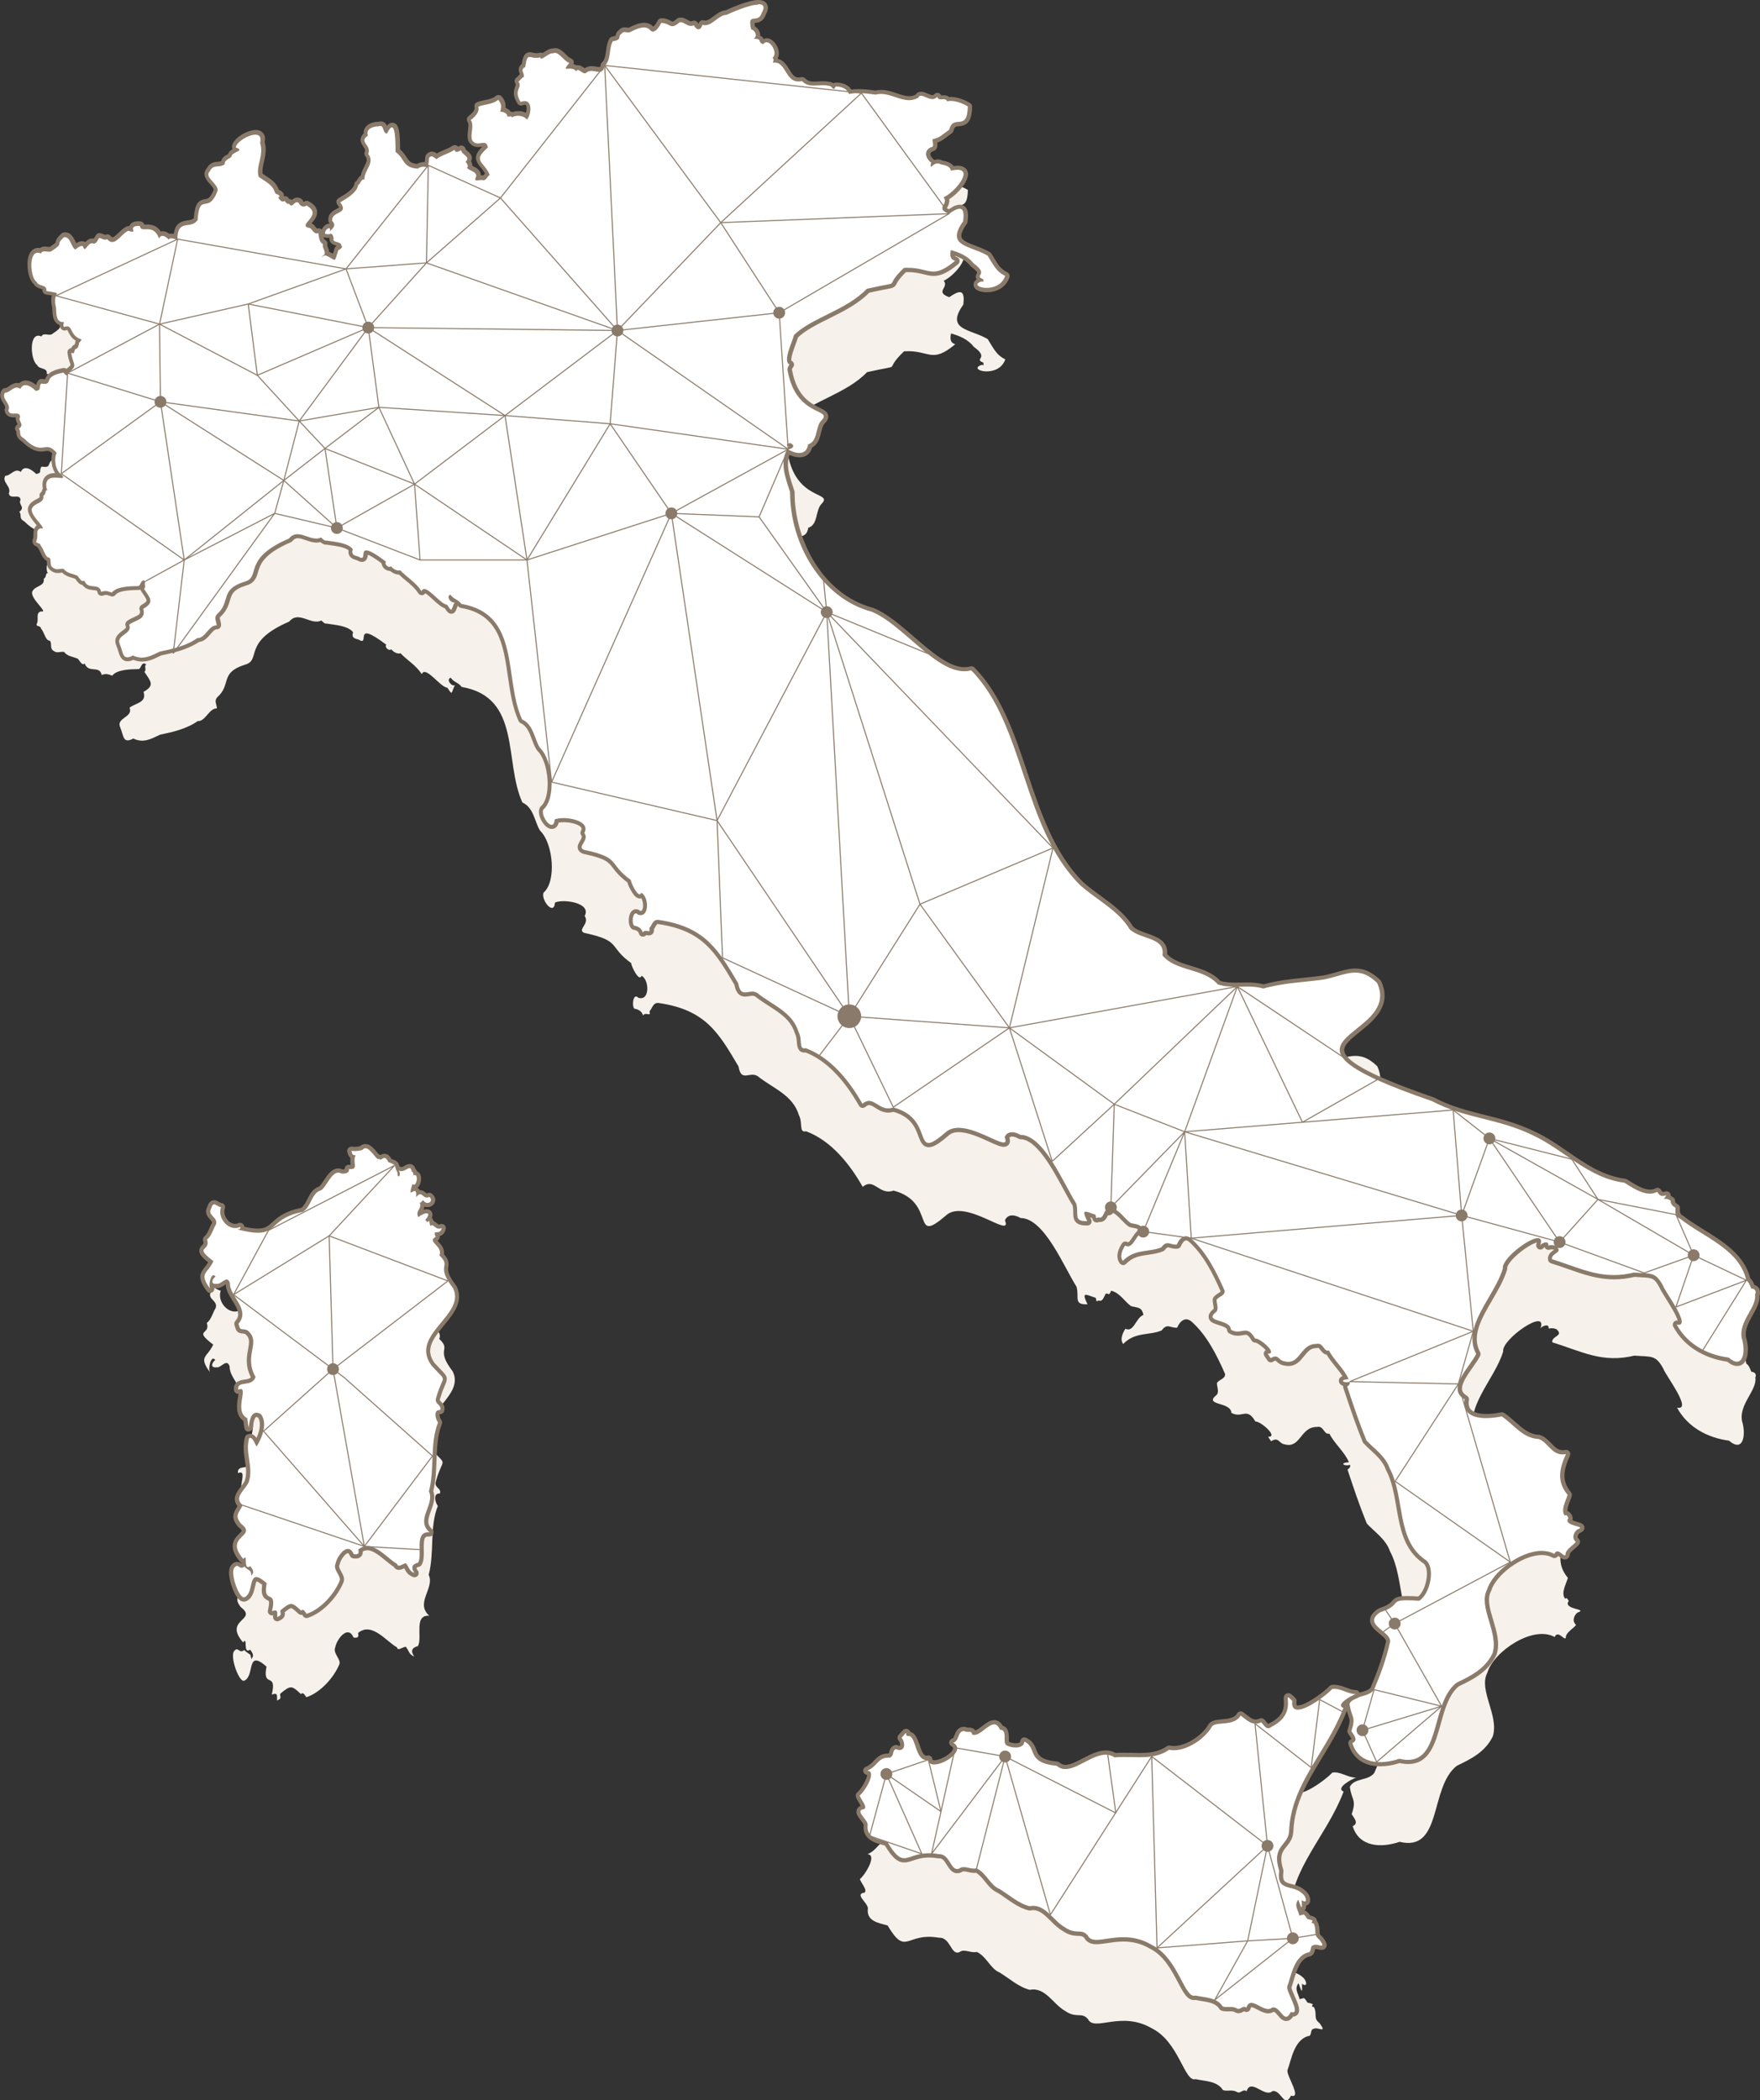 <?xml version="1.0" encoding="UTF-8"?> <svg xmlns="http://www.w3.org/2000/svg" id="Livello_2" data-name="Livello 2" viewBox="0 0 421.72 503.1"><rect x="0" y="0" width="421.72" height="503.1" fill="#333333" stroke="none"/><defs><style> .cls-1 { fill: none; stroke: #8a7a69; stroke-linecap: round; stroke-linejoin: bevel; stroke-width: .25px; } .cls-2 { fill: #fff; } .cls-3 { fill: #8a7a69; } .cls-4 { fill: #f6f1eb; } </style></defs><g id="Livello_3" data-name="Livello 3"><g><g><path class="cls-4" d="M108.52,328.56c-4.37-5.67-.21-4.95-3.27-7.84.98-2.19-3.14-3.28-.89-4.43-.91-2.12,1.04-.13,1.45-2.13-1.03.51-1.52-.25-2.24-.73-.83.68-.49-.57-.82-1-.49.59-.49.11-.89-.19,1.91-2.25-.35-1.78-1.65-.68-.82-1.68,1.11-2.13.29-3.5.56.27.65-.99,1.05-.33.89,1.06,2.48-.09,1.29-1.03-1.62.84-1.65-1.84-3.13.05.28-3.76-2.4,1.48-.9-3.15,1.02,1.07,1.69-2.84.19-2.03.17-.32-.08-.99-.35-.93-.28-2.17-1.61.6-3.16-.28.82.95-.23,2.42-.27.51-1.01-1.9.09-1.67-2.17-2.49-1.03-2.25-1.55.05-2.27-.82-.68.72-2.47-3.92-4.05-2.09-1.05.26-1.53.29-2.56.2.2.91.33,1.03,1.01,1.06-.89,1.58.95,3.57-1.62,3.26.25,1.05-1.09,1.21-1.83,1.09-2.07-1.17-3.33,3.01-4.79,4.01-2.4.69-2.25,3.77-4.39,5.19-9.11,1.72-5.18,6.82-15.18,4.34-1.33-.33.53.1.13-.72-2.68,1.23-5.56-2.08-4.6-4.76-1.08-.05-1.82-1.63-2.34.3-1.04,1.73,1.7,2.07,1.13,3.85-.73,1.16-1,2.73-2.14,3.61,1,2.94-3.39,1.45,1.54,5.18-1.43,3.13-3.62,2.73-.79,6.62-.51-.91.3-4.35,1.28-2.91-.72.45-1.36,1.91.28,1.73,1.09.27,2.53-2.35,3.18-.13-.17,3.04,5.06,6.26,2.05,9.68.5,1.95.46.97,2.11,1.56,3.56,2.83-1.04,5.92,1.98,11.21-.86,2.59-4.45.67-4.16,3.03,2.93-1.17-1.28,5.1,2.17,6.85.8,6.23-.51-3.24,3.29-.96,1.59,2.15.37,5.42-1.01,7.69-.35-.03-.83-2.37-1.83-1.98-1.02,3.85,1.13,6.83-.09,10.55-.9,1.98-3.73,3.69-1.44,5.51-.88,1.87-2.06,2.39-.4,4.45,4.19,3.2-4.3,2.83.54,8.45,1.25-1.68-.17,2.99,1.71,1.73.38.58,1.03,1.37.41,2-.1.82-.31-.62-.35-.73-.42-.39-1.13-.72-1.49-1.19-1.21,1.01-1.44-.9-2.35.18-1.27,1.18,1.17,7.86,2.39,7.15,2.54-1.16.37-7.68,5.29-3.36-1.06,5.38,2.61,1.06,1.26,6.72,1.47-.57,1.25.16,1.26,1.41,1.44-.6.53-.95.8-1.66,2.53-2.08,2.71-1.94,4.94.12.51-.63,1,.38,1.29.75,3.34-1.09,6.55-4.66,7.87-7.81.58-1.22-1.58-2.64-.95-4.15.36-1.96,3.06-5.48,4.39-2.33,1.17.18,1.27-.28,1.07-1.09,3.29-2.79,6.78,2.04,9.33,3.43.18,1.04,1.45-.19,2.11-.13.73.75.64,1.8,2.04,2.33-.94-1.28-.61-2.12.86-2.5,1.18-2-1.1-7.55,2.74-7.27-3.49-3.02,1.38-6.7-.15-9.79,1.43-5.41.16-11.43,2.19-16.51-.66-.87-1.2-3.09.5-2.98.45-1.4-1.61-1.28-.91-3.11,1.7-5.88,2.82-3.13-1.16-7.53-5.45-7.43,8.38-12.12,5.15-18.56ZM90.52,298c-.04.1-.17.24-.27.14,0,0,.27-.14.27-.14Z"></path><path class="cls-4" d="M420.56,330.01c.37-.55.1-1.4-.89-1.4-.34-.64-.52-1.53-1.2-1.94-1.61-7.47-10.34-10.42-15.71-14.68-1.51-.73-1.29-1.37-1.25-2.73-.67-.38-1.25-.9-1.15-1.69-1.7-1.19-2.17.55-1.05-1.3-1.23.3-1.54.18-2.19-.83-2.51,1.39-5.7-.84-7.85-2.18-8.75-1.15-14.36-7.8-21.86-11.33-8.56-4.17-15.99-3.9-24.31-8.24-44.5-15.26-6.79-14.7-13.09-28.29-4.51-4.34-7.35-1.87-12.82-.81-4.92.69-9.58.77-14.44,2.16-3.55-1.07-7.35.18-10.91-.98-3.43-3.98-9.99-3.02-13.27-6.95.77-4.41-5.25-3.73-7.85-6.27-2.72-4.51-7.9-7.04-11.87-10.56-13.96-13.91-13.17-38.29-26.1-51.46-7.49,2.07-15.99-10.83-23.84-14.03-12.05-3.19-19.64-16.36-19.55-28.65-1.18-3.64-2.76-7.45-.25-10.99-1.14-.07-.15-1.04.55-.63,1.06.69.02,1.31-.79,1.37,1.89,1.19,4.47,1.51,4.79-1.18,2.38-.7,1.71-4.16,3.15-5.68,3.05-3.04-5.94-.62-8.02-11.87-.23-.52.09-1.19.44-1.58-1.74-.76.67-5.38,1.06-7.07,4.31-4.19,12.59-5.96,17.45-11.07,9.52-2.16,3.4.25,8.88-5,6.19-.37,6.5,3.12,12.28-1.7-1.37-.36-1.21-1.58-1.02-2.57,1.97.55,4.07,1.38,5.43,3.18,3.98,2.84-.17,2.85,2.32,3.8.02,1.07.39.49-.45.56-3.62,1.19,4.13,3.35,5.7-1.35-2.23-1.02-3.01-2.99-4.22-4.85-4.13-2.45-10.21-2.12-5.85-8.23.48-3.68-.76-3.6-3.37-1.8-3.54-1.32.02-2.27-1.31-3.95,2.85-1.23,8.16-7.82,1.74-6.38-.21-1.13-1.6-1.33-2.44-1.5-1.82-1.02-2.77,2.07-2.31-.41-1.72-1.38-1.61-3.25.28-3.77.52-.31-.18-1.74.14-1.85,1.47-.16,2.71-1.41,3.93-2.27,1-3.91,4.34.71,4.45-5.56-1.27-.79-3.48-1.63-4.95-1.23-.46-1.15-2.04.22-2.37-1.1-1.43,1.79-3.93-1.37-4.52.22-3.44,2.02-6.56-1.69-10.28-.73-2.11-.28-4.23-.57-6.35-.15-.47-1.25-1.73-1.8-3.2-1.79-.6,1.43-.79-.23-1.59-.13-2.27-.62-4.58.78-6.47-1.16-4.16.94-3.57-4.94-6.96-4.4.12-.3.29-.94-.11-1.18,1.53-1.07-.88-5.08-2.24-3.23-1.58-.66.03-1.29-2.25-1.33.99-.62.35-2.01-.6-2.23-1.07-4.36,1.63-1.13,2.51-3.94,2.63-4.65-7.17-.23-8.34.34-2.17.07-3.58,3.04-5.79,2.4-.54,1.62-1.52,1.19-2.06.1-1.36.68-2.34-.95-3.4-.72-2.31,2-2.16.21-4.4.14-.48.88-1.72,3.06-2.84,1.56-1.2-1.12-3.35.01-4.57.61-.63.38-1.66-.39-2.05.38-1.15.59.29,1.47-2.18,1.84-.99,1.85-.34,4.53-1.97,5.92-.39,2.8-2.8.32-4.27,1.54-.87.88-1.93-1.37-2.55-.27-1.14-1.63-3.86.66-1.61-2-1.41-.47-2.65-3.04-3.96-2.28-.69-.41-3.07,2.14-2.95.93-2.57.72-3.08-1.72-3.63,2.31-1.39.74-.11,1.28-.37,2.45-.39-.05-.95.96-1.26,1.05,1.12,1.53-1.32,1.93.53,4.89,2.98-1.2,2.66,2.91,1.51,4.25-.78-1.07-2.63-1.15-3.58-.56-.21-.42-.76-.12-1.14-.18.15-.71-1.06-1.28-1.7-1.15.27-1.12.4-1.91-.5-2.9-1.21,1.15-3.15,1.05-4.75,1.65.35,1.37-.88,2.49-1.81,3.21.92,1.3-.15,3.31.29,4.74,1.12,2.11,3.58-.62,3.79,1.88-3.79,3.31-.9,3.21.48,6.52-.62.37-.76,1.28-1.53,1.29-1.02-.3-2.5.78-1.69-.98.09-1.19-1.9-1.32-2.23-2.04.51-.33-.06-1.11-.33-1.39,1.31-1.33-.91-1.61-1.08-2.78-.68.29-1.23.81-1.59-.1-1.34.93-2.95,1.19-4.31,2.23-.49-.27-1.11-1.12-1.76-.32-.32,3.93-.47,1.15-2.78,2.63-3.71-.34-2.93-2.34-5.26-4.01-.05-1.18.21-9.15-2.05-4.39-1.24-.18-.55-2.2-1.94-1.75-1.27-.02-3.22.52-2.63,2.23-2.31,1.54.96,2.22.07,4.4,1.72,2.15-1.03,3.89-.9,6.09-.91-.13-.84,1.03-1.52,1.36-.26,1.82-2.69,3.17-4.29,4.13,2.3,2.99-2.2,1.96-1.92,4.46,1.05,1.08.18,1.74-.58,2.49.45-1.49-1.31-.48-1.12.56,1.26.47,1.65-.78,2.05,1.1-.52,1.12,2.08.68,1.81,1.81.63.02-.29.99-.68.98-1.14,3.5-.35,2.37-3.15,1.27-.15.02-1,.56-.81.26,1.6-.67-.14-1.99.27-2.93-.93-.47-1.02-1.78-1.12-2.67-.81.47-1.45-.66-1.9-1.16-3.86-.63,3.5-3.03-.97-5.43-.54.57-1.67.09-1.8-.61-1.15-.79-1.4,1.55-2.39.17-.35.24-.89-.39-.99-.67-.73.45-1.19-.24-1.56-.73.86-.75-.53-.73-.78-1.21-.54-2.02-2.42-2.69-3.89-3.82-.82-2.43,1.34-5.18.31-8.14,1.12-4.08-5.69-.83-5.81,1.12,2.39.72-.93,1.16-.95,1.97-.28.88-1.7.67-1.71,2.03-1.28,1.02-2.62-.17-3.57,1.69-1.37,1.51,1.8,2.75,1.91,4.57-2.28,6.13-4.36.12-4.84,7.14-1.67,2.35-4.92-.48-4.82,4.67-.51.02-1.67-.75-2.11-.02-.5-.63-1.82-1.52-2.29-.25-1.44-3.93-4.34-1.07-4.58-2.97-.5-.11-1.69-.12-1.7.7.56,1.03-.72.48-1.06.41-1.65.54-3.3,4.2-5.11,1.99-.61.4-1.25-.17-1.9-.29-.29.47-.75,1.54-1.4,1.35-1.36-.58-1.94,2.64-2.48.68-.5-.37-1.46.49-1.84.75-1.06-.57-1.18-3.22-2.72-2.94-2.37,2.19.46,1.06-3.05,3.38-.84.39-1.97-.5-2.47.52-3.07-1.44-2.69,5.7-1.02,6.84.49,1.15,2.58.51,2.3,2.14,4.66.82,1.25-.13,2.33,3.92.12,1.2-.13,3.2,1.34,3.52,1.17-.15,0,.55.61,1.18,2.25-.76,1.13,1.83,3.88,2.91.75.08-.32.77-.32.99-.06.51-.16,1.06-.58,1.3-.89.2-.15,1.5-1.27.99.36,3.14,1.88,2.82-.92,5.01.18,1.01-.86-.06-.94-.26-5.48.98-2.01,3.12-5.37,2.63-.75.96.31,1.46-1.28,1.77-.95-.96-2.91-2.34-3.68-.49-1.54-1.09-2.36.94-3.72.91-.95,1.56,1.58,2.55.83,4.26.37,1.61,2.71-.16,2.81,1.55-.63,1.09,1.27,1.73-.31,2.83.73.71-.26,1.54,1.23,2.3,4.6,4.61,5.01.11,7.83,3.47-.68,1.4-.34,4.17,1.08,5.13,2.34,2.41-4.55-1.45-3.45,3.54,0,0,.31.31.31.31-.77-.43-.42,1.1-1.13,1.27.3,1.92-2.07,1.58-2.75,3.1-.57,1.7,4.14,5.19,2.09,4.73-1.29.37-.55,1.68-.91,2.76-.57,1.11.87.47.92,1.39.77.74,1.06,2.92,2.1,2.87.56.54,0,1.8.74,2.32,1.04.84,1.48.25,2.66.36.89,1.12,2.07,1.12,3.01,1.54.57-.11,1.19,2.04,1.96,1.24.86,2.48,3.6.32,4.06,2.76,1-.4,1.59-.19,2.54.16,1.07-1.49,4.39-1.54,6.43-1.58.65-.59.64-1.86,1.73-1.11-.69.44.2,1.22-.46,1.77,1.38,2.19,2.68,3.19-.2,4.8.81,2.64-1.9,2.64-3.36,3.79.98,2.35-3.32,2.35-2.22,4.75.84,2,.6,3.99,3.12,2.64,2.41,1.17,4.24.11,6.4-.92,2.99-.62,6.34-1.36,9.04-3.26,1.87.13,2.71-3.13,4.6-3.03-.02-.96-.73-1.77.07-2.67,3.46-3.05.53-5.86,6.59-7.79,4.18-1.11-.78-5.43,10.66-10.34,2.26-2.76,5.22.98,7.68-.26-.09-.22.75.92,1.24.73,1.86.32,5.19.47,6.39,2.09-.42,1.17.18,1.48,1.26,1.72,3.07,1.91-1.64-5.06,6.71,1.27-.55.48.61,1.64,1.18,1.07.4.57,1.45,1.25,2.2.95,1.65,1.76,3.63,2.77,5.11,5.02.86-2.2,4.39,3.13,6.13,3.25,1.37,2.11.86,1.1,1.8-.59-.79.37-2.2-1.39-1.01-1.81.69,1.05,1.91,1.18,2.63,2.21,14.39,2.46,10.09,17.93,14.55,27.68,2.79,1.25,2.96,4.81,4.26,6.77,3.16,3.05,3.94,12.22.81,14.82-.69,1.76,2.52,5.69,2.74,2.38,2.07-.93,8.84.08,7.11,3.22,1.32,1.85-1.91,3.31-.08,4.05,9.06,1.93,5.63,3.23,11.24,7.24-.08.52,1.89,4.68,2.46,3.03,1.87.85,2.09,6.19-.77,5.26-1.17-1.29-1.64,1.86-.93,2.63.92.09,1.89.71,2.07,1.64.62-1.07,2.01.52,1.54-1.02.76-.77.82-2.28,2.42-1.96,11.06,1.66,14.18,7.15,18.92,15.17.65,3.87,2.61,1.13,4.56,2.3,3.62,2.92,8.45,4.49,9.91,9.37.99,1.84-.08,4.28,1.72,3.86,6.03,2.25,10.48,7.87,13.57,13.31,2.75-2.32,3.93,2.14,7.38.89,10.44,2.74,4.07,13.31,12.57,5.95,4.67-4.22,16.05,5.88,14.13,1.18.71-1.68,2.55-1.28,3.75-.55,5.7,0,10.47,11.91,13.4,16.44.72,2.57-.83,4.35,2.63,4.22-1.58-3.27-.3-2.25,1.94-1.56.27.44-.01,1.19.65.64,1.13.44,1.29-.91,1.8-1.63.63-.21.7.76,1.27-.7,2.01.43,3.15,2.49,4.75,3.68,1.47.44,2.61.08,2.99,2.13-1.81.61-2.29,4.29-4.31,3.3-.61.91-1.4,2.55-.54,3.65,2.84-2.97,6.35-2,9.22-3.25,1.35-1.85,2.11-.51,3.71-.66.66-1.6,1.97-2.69,3.44-1.47,3.72,3.3,6.08,8.1,8.05,12.56.08,1.13-1.35,1.3-1.95,2.13-.05.83.57,2.13-.04,2.85-3.36,2.65,3.41,1.61,3.48,4.32,2.59,1.48,3.69-1.53,5.77,2.09,1.24-.12,5.65,3.76,3.04,3.65,0,0,.72,1.08.72,1.08,1.87-1.18,1.81.57,3.34.76,3.73.95,3.69-4.2,7.58-4.18,1.75-.42,1.7,1.95,3.04,1.58,1.21,2.41,3.61,4.32,4.7,6.87-2.42.13-1.15,1.04.23.62.27.38-.2.94-.58,1.13,1.53,4.58,2.78,8.39,4.62,12.92,1.83,1.99,4.54,3.72,5.55,6.63,3.73,6.95,1.56,17.07,8.45,21.87,2.69,1.58,1.31,8.29-1.35,9.9-8.32-.53-3.34.78-9.37,2.77-4.57,3.03,3.18,4.63,2.33,7.31-.88,3.9-2.3,7.78-3.81,11.26-1.46,1.95-4.8,1.17-5.86,3.34.47,3.43,1.65,2.93.44,6.55.59.95,1.78,2.16.24,2.87,1.55,5.07,6.9,5.23,11.25,3.75,10.33,2.5,7.08-13.07,13.71-18.22,3.47-1.65,6.84-3.36,8.62-7.05,1.55-4.97-3.52-11.09-1.3-15.26,1.5-5.1,10.99-11.43,16.1-8.53.95-2.01,2.73,1.68,2.72-.21.34-1.1,1.85-1.88,2.43-2.69-1.02-.9-.54-2.19.3-2.94,2.77-.94-3.12-.63-2.2-2.6.45.17-.37-1.41-.7-.69-1.11-1.35.21-3.57.64-5.03-2.62-3.16-2.05-6.12-.39-9.78-3.33.7-4.2-2.82-6.57-3.6-3.83-.17-5.96-3.51-8.83-5.41-3.63.74-9.7,1-8.89-4.09-4.54-2.58,1.39-7.89,2.77-10.88-3.56-6.55,4.39-13.68,6.4-20.48-.48-2.89,10.84-10.7,8.93-5.52.35-.58,2.19-1.31,1.95.06.49-.19,1.72-.15,2.09.32,1.46,1.45-1.43,1.46-1.21,2.94,7.08,2.19,11.96,5.06,19.65,3.2,4.23.31,5.16-.22,7.01,3.21.29,1.19,7.14,10.08,3.24,9.24,2.54,4.72,7.39,7.25,12.44,7.91,3.59,3.07,4.09-1.7,3.14-4.66-.8-4.09,3.67-7.42,3.18-10.47ZM73.18,147.91s.14-.02.14-.02c0,0-.14.02-.14.02ZM107.99,164.8c-.03-.09.33-.22.38-.25,0,0-.38.25-.38.25Z"></path><path class="cls-4" d="M324.85,425.8c-1.93,0-3.82-1.57-5.61-1.19-1.62,1.8-10.2,8.19-9.56,2.83-2.95-3.05,1.88,2.83-4.97,6.2-1.21.98-1.76-.35-2.46-1.07-2.15,1-3.35-.51-4.94-1.63-1.6,2.81-6.17,1.21-6.94,2.76-1.87,3.16-6.75,6.19-10.19,5.43-3.89,2.75-8.62,1.39-13.07,1.83-4.29-2.94-10.18,5.31-13.86,2.01-7.49-.72-4.53-4.34-7.76-5.78-.09,1.87-3.24,1.59-4.4.79-.83-.8.47-3.63-1.45-3.66-1.55-3.75-4.49,2.11-6.66,1.15-.07-1.06-1.09-.33-1.79-.78-1.81-.2-1.17,2.4-2.73,2.75,3.92,2.37-5.81,7.53-6.01,4.08-3.21.74-2.81-5.95-4.81-5.67-1.14.07.45-1.9-1.57.42,1.18,1.44.71,3.69-1.36,2.72-.98.41-.31,1.57-1.44,2.06-2.96-.18-2.78,2.02-5.43,3.11,2.41.05-.46,4.87-1.79,5.94.12.78,1.9,2.63,1.11,3.25-2.49.33.68,2.36.8,3.72-.45,3.15,2.56,3.55,4.72,4.15,4.51,7.58,4.33,1.54,12.32,2.94,2.79-.15,2.82,4.33,4.9,3.45,1.15-.92,2.79.34,4.13-.06,2.38,1.09,3.25,4.01,5.45,4.92,2.34,1.39,4.55,3.5,7.29,4.17,3.69-.75,5.6,3.48,8.43,5.04,2.71,1.9,3.98.19,5.48,1.96,1.56,3.16,7.93-2.12,15.37,2.25,6.5,3.25,7.76,13.02,10.45,12.14,2.13.51,5.17.39,6.54,2.63,1.17.35,2.07-.19,3.28.4.91.67,1.54-.89,2.37-.1,1.04-3.31,4.3,1.63,6.19-.05,2.11-.46,2.82,4.31,4.47,1.07,2.74.84-1.17-4.88-.86-6.08.95-2.49,1.51-7.08,4.88-8.17,1.17.04.39-1.63,1.43-1.75.9-.56,3.34,1.3,1.38-1.36-1.59-1.17-.48-2.18-1.34-3.84-.95-.17-.14-.57-.29-.68-.36-.26-1.23-.38-1.23-.38-1.02-1.53-.68-1.05-1.92-.85-.26-1.35-1.35-2.35-.26-3.82.61,1.55.99,3.08.83.14,1.53,1.06,1.11-.99.06-1.66-2.3-2.17-6.19-.3-5.46-5.39-1.95-6.23,2.27-5.94,2.38-9.58.48-11.28,8.91-18.67,13-29.41-2.01-.82,1.79-2.92,2.95-3.33Z"></path></g><g><g><path class="cls-2" d="M66.41,387.87c-.1,0-.19-.03-.28-.08-.14-.09-.22-.25-.22-.42,0-.16,0-.31,0-.45,0-.22,0-.51-.01-.65-.1,0-.27.04-.57.16-.06.02-.12.03-.18.03-.12,0-.24-.04-.33-.12-.14-.12-.2-.31-.16-.49.6-2.49.17-2.7-.28-2.92-.83-.4-1.48-.95-1.03-3.5-1.11-.94-1.68-1.15-1.96-1.15-.38,0-.56.65-.79,1.65-.26,1.15-.59,2.58-1.79,3.12-.09.06-.24.1-.4.1-.95,0-1.73-1.51-2.23-2.78-.16-.42-1.57-4.12-.31-5.29.25-.31.56-.48.89-.48s.57.17.77.3c.13.09.25.17.34.17s.22-.07.36-.19c.06-.05.13-.09.21-.1-.05-.29-.06-.58-.06-.83,0,0,0,0,0-.01-.03,0-.1.01-.11.01-.15,0-.28-.06-.38-.17-2.94-3.41-1.31-5.01-.23-6.07.42-.42.79-.77.77-1.09-.01-.21-.2-.6-1-1.21-.03-.02-.06-.05-.09-.08-1.5-1.87-.92-2.82-.25-3.92.13-.22.28-.46.42-.73-1.56-1.51-.39-3.03.56-4.27.4-.52.81-1.05,1.05-1.58.57-1.75.32-3.37.06-5.08-.26-1.68-.52-3.42,0-5.39.04-.15.15-.28.3-.34.14-.05.27-.08.41-.08.81,0,1.26.87,1.58,1.55.88-1.64,2-4.45.69-6.35-.29-.16-.54-.24-.75-.24-.94,0-1.21,1.93-1.31,2.65-.06.41-.11.82-.57.82s-.48,0-.75-2.1l-.03-.24c-1.91-1.17-1.52-3.64-1.25-5.29.09-.55.22-1.38.12-1.56-.02.04-.15.05-.38.15-.06.02-.12.04-.19.04-.09,0-.18-.02-.25-.07-.13-.08-.22-.22-.24-.37-.2-1.66,1.16-1.85,2.06-1.98,1-.14,1.71-.3,2.05-1.07-1.45-2.69-1.05-4.87-.73-6.63.33-1.78.54-2.96-.94-4.18-.44-.15-.73-.17-.96-.18-.87-.05-1.05-.39-1.39-1.7-.04-.16,0-.33.11-.45,1.6-1.82.55-3.51-.66-5.47-.76-1.24-1.55-2.51-1.52-3.81-.11-.34-.22-.47-.27-.47-.17,0-.51.23-.79.42-.46.31-.93.63-1.45.63-.06,0-.13,0-.19-.01-.08,0-.16.01-.24.01-.48,0-.78-.15-.96-.32-.02.31.01.59.1.74.13.23.06.52-.17.66-.08.05-.18.08-.27.08-.16,0-.31-.07-.4-.21-2.11-2.9-1.63-3.76-.52-5.16.35-.44.73-.92,1.09-1.6-1.83-1.41-2.23-2.05-2.26-2.59-.03-.5.28-.82.54-1.07.35-.35.63-.62.33-1.51-.07-.2,0-.43.17-.56.63-.49.96-1.26,1.32-2.07.2-.45.4-.92.66-1.35.14-.51-.12-.83-.59-1.32-.52-.56-1.23-1.32-.55-2.51.11-.4.38-1.26,1.15-1.26.34,0,.63.18.92.34.25.15.51.3.75.31.16,0,.3.09.39.22.09.13.11.3.05.45-.33.92-.14,2.01.5,2.93.62.89,1.53,1.42,2.43,1.42.33,0,.67-.07.98-.22.07-.03.14-.05.21-.05.18,0,.36.1.45.28.12.24.13.43.1.59,1.52.35,2.73.52,3.7.52,1.97,0,2.74-.7,3.81-1.66,1.26-1.14,2.82-2.55,6.79-3.32.81-.57,1.24-1.43,1.7-2.34.59-1.17,1.2-2.38,2.66-2.84.41-.31.86-.99,1.29-1.65.85-1.28,1.73-2.61,3-2.61.29,0,.59.07.88.22.09.01.18.02.28.02.47,0,.78-.12.88-.25.02-.02.07-.08.02-.26-.04-.16,0-.33.11-.45.1-.11.23-.17.37-.17.02,0,.04,0,.06,0,.16.02.3.03.42.03.34,0,.42-.08.42-.08.08-.08.03-.5,0-.78-.05-.46-.1-1,.03-1.55-.47-.18-.65-.58-.82-1.34-.03-.16,0-.32.11-.44.1-.11.23-.17.38-.17.01,0,.03,0,.04,0,.32.03.58.04.82.04.45,0,.83-.05,1.43-.2.32-.32.68-.48,1.06-.48.95,0,1.73.96,2.41,1.8.2.25.49.61.66.75.06-.02.11-.03.17-.03h.02c.14,0,.28.07.37.18,0,0,0,0,0,0,.02,0,.1-.06.16-.09.19-.12.46-.29.79-.29.62,0,1.02.56,1.29,1.12,1.32.48,1.58.66,1.78,1.45.03.13.07.27.13.46.05-.02.1-.03.16-.03.08,0,.17.02.25.07.14.08.27.11.41.11.34,0,.71-.21,1.03-.39.33-.18.64-.36.97-.36.48,0,.8.33.94.98.09.06.18.16.26.29.07.11.13.25.16.4.29.04.54.23.69.52.12.22.17.51.17.84,0,.81-.38,1.96-1.21,1.96-.01,0-.03,0-.05,0-.07.23-.12.42-.16.57.12-.04.24-.07.37-.07.22,0,.43.09.58.25.14.15.23.35.28.64.15-.07.3-.11.47-.11.43,0,.74.27.99.48.24.2.39.33.59.33.11,0,.23-.04.37-.11.07-.04.15-.06.23-.06.11,0,.22.04.31.11.53.41.73.96.56,1.48-.18.51-.71.87-1.3.87-.39,0-.75-.15-1.05-.42-.05.06-.11.12-.17.17.13.62-.15,1.11-.36,1.49-.17.3-.31.54-.31.84.59-.36,1.24-.6,1.69-.6.56,0,.77.32.83.46.16.34.07.77-.3,1.33,0,0,.03,0,.03,0,.15,0,.29.07.39.19.19.24.24.55.28.83.05-.02.1-.02.15-.02.1,0,.19.03.28.08.17.11.33.24.48.36.35.28.58.46.85.46.12,0,.26-.04.42-.12.07-.03.15-.05.22-.05.11,0,.22.04.31.1.15.12.22.31.18.5-.28,1.34-1.18,1.4-1.64,1.42.03.09.08.23.16.41.1.24,0,.52-.23.64-.32.16-.41.28-.41.31-.02.13.36.55.57.78.57.63,1.41,1.55,1.08,2.75,1.22,1.23,1.23,1.93,1.09,2.82-.12.84-.28,1.89,1.99,4.84,1.69,3.35-.63,6.16-2.88,8.88-2.55,3.09-4.97,6.01-2.27,9.7.66.72,1.19,1.27,1.59,1.68,1.36,1.39,1.49,1.59.82,3.08-.28.63-.71,1.58-1.18,3.21-.27.72-.06.92.32,1.3.35.35.89.88.59,1.82-.07.21-.26.35-.48.35-.01,0-.04,0-.04,0-.42,0-.49.14-.52.2-.22.44.07,1.46.46,1.98.11.14.13.32.07.49-1.08,2.71-1.2,5.68-1.31,8.81-.09,2.47-.19,5.03-.81,7.46.63,1.48.07,2.99-.47,4.46-.7,1.88-1.3,3.51.42,5,.16.14.22.37.13.57-.08.19-.26.31-.46.31-.01,0-.19,0-.27,0-.48,0-.83.12-1.07.36-.59.6-.56,1.97-.53,3.3.03,1.3.05,2.53-.45,3.38-.07.11-.18.2-.31.23-.55.14-.9.35-.98.59-.09.25.06.65.41,1.13.13.18.13.42,0,.6-.1.13-.25.2-.4.2-.06,0-.12-.01-.18-.03-1.08-.41-1.45-1.12-1.74-1.69-.1-.21-.21-.4-.33-.58-.14.05-.32.13-.46.2-.34.16-.7.32-1.04.32-.39,0-.69-.21-.83-.59-.66-.39-1.35-.96-2.08-1.56-1.46-1.2-3.11-2.56-4.66-2.56-.57,0-1.1.18-1.61.55.06.35.05.73-.18,1.03-.21.27-.54.4-.99.4-.15,0-.32-.01-.52-.05-.17-.03-.32-.14-.38-.3-.27-.63-.58-.96-.94-.96-.92,0-2.26,1.87-2.5,3.18,0,.04-.02.07-.03.1-.24.56.11,1.17.48,1.83.4.71.85,1.52.47,2.34-1.3,3.11-4.53,6.89-8.16,8.07-.05.02-.1.02-.15.02-.15,0-.3-.07-.4-.19-.05-.07-.11-.16-.18-.26-.08-.11-.24-.35-.35-.46-.09.08-.2.13-.31.14-.02,0-.03,0-.05,0-.12,0-.25-.03-.34-.12-1.08-1-1.62-1.48-2.08-1.48-.43,0-1.02.41-2.08,1.28,0,.06.01.13.04.24.15.65.02,1.14-1.09,1.6-.06.03-.13.04-.19.04Z"></path><path class="cls-3" d="M87.54,275.04c1.23,0,2.45,2.6,3.08,2.6.06,0,.12-.02.17-.08.13.15.24.21.36.21.32,0,.62-.41.98-.41.27,0,.57.23.93,1.02,2.26.81,1.16.58,2.17,2.49.01.68.15.93.29.93.25,0,.5-.83-.03-1.44.23.13.45.18.66.18.82,0,1.53-.75,2-.75.24,0,.42.21.5.85.01,0,.02,0,.04,0,.26,0,.48.63.32.93.14-.08.27-.11.37-.11.87,0,.5,2.33-.2,2.33-.11,0-.23-.06-.35-.19-.53,1.64-.54,2.04-.34,2.04.19,0,.57-.36.86-.36.27,0,.46.3.38,1.47.4-.51.7-.69.95-.69.54,0,.86.81,1.58.81.17,0,.37-.05.6-.17.85.67.28,1.45-.44,1.45-.29,0-.6-.12-.85-.43-.09-.14-.16-.19-.22-.19-.21,0-.35.56-.67.56-.05,0-.1-.01-.16-.04.82,1.37-1.11,1.82-.29,3.5.63-.53,1.49-.92,1.99-.92.53,0,.65.44-.33,1.6.26.2.35.47.52.47.09,0,.2-.08.37-.28.27.34.11,1.2.44,1.2.09,0,.21-.06.38-.2.55.37.97.9,1.6.9.19,0,.4-.05.64-.17-.41,2-2.36.01-1.45,2.13-2.25,1.15,1.87,2.24.89,4.43,3.05,2.88-1.1,2.17,3.27,7.84,3.23,6.44-10.6,11.13-5.15,18.56,3.98,4.4,2.86,1.65,1.16,7.53-.7,1.82,1.36,1.7.91,3.11-.04,0-.08,0-.12,0-1.56,0-1.03,2.13-.39,2.99-2.03,5.08-.75,11.1-2.19,16.51,1.53,3.09-3.34,6.77.15,9.79-.09,0-.18-.01-.27-.01-3.47,0-1.32,5.33-2.47,7.28-1.46.37-1.8,1.21-.86,2.5-1.4-.53-1.31-1.58-2.04-2.33-.01,0-.03,0-.04,0-.47,0-1.2.56-1.66.56-.2,0-.36-.11-.41-.42-2-1.09-4.57-4.28-7.17-4.28-.72,0-1.45.25-2.16.85.18.69.13,1.13-.62,1.13-.13,0-.28-.01-.45-.04-.38-.9-.88-1.26-1.4-1.26-1.29,0-2.73,2.19-2.99,3.59-.63,1.51,1.53,2.93.95,4.15-1.32,3.15-4.52,6.72-7.87,7.81-.22-.29-.57-.96-.95-.96-.11,0-.23.06-.34.2-1.15-1.06-1.76-1.61-2.42-1.61-.62,0-1.3.49-2.52,1.49-.27.71.63,1.06-.8,1.66,0-.95.12-1.6-.47-1.6-.18,0-.44.06-.79.19,1.35-5.66-2.32-1.34-1.26-6.72-1.2-1.05-1.97-1.46-2.5-1.46-1.64,0-.87,3.95-2.79,4.82-.06.04-.13.05-.19.05-1.26,0-3.4-6.08-2.2-7.2.21-.26.39-.35.55-.35.37,0,.65.47,1.11.47.19,0,.41-.08.68-.31.35.46,1.07.8,1.49,1.19.03.09.16.98.27.98.03,0,.06-.07.08-.25.62-.64-.03-1.42-.41-2-.23.15-.41.22-.55.22-.84,0-.34-2.32-.74-2.32-.09,0-.22.11-.41.37-4.84-5.62,3.64-5.25-.54-8.45-1.66-2.06-.48-2.58.4-4.45-2.29-1.82.54-3.53,1.44-5.51,1.22-3.72-.93-6.7.09-10.55.08-.03.15-.05.23-.05.85,0,1.28,1.99,1.61,2.02,1.38-2.28,2.6-5.55,1.01-7.69-.42-.25-.79-.36-1.09-.36-1.74,0-1.76,3.48-1.88,3.48-.05,0-.12-.57-.32-2.16-3.16-1.6.1-6.99-1.57-6.99-.15,0-.35.05-.6.15-.29-2.36,3.3-.44,4.16-3.03-3.02-5.29,1.58-8.39-1.98-11.21-1.64-.59-1.61.38-2.11-1.56,3-3.42-2.23-6.65-2.05-9.68-.2-.67-.47-.9-.78-.9-.66,0-1.51,1.05-2.24,1.05-.06,0-.11,0-.17-.02-.1.01-.18.02-.26.02-1.3,0-.69-1.32-.01-1.74-.17-.24-.33-.35-.48-.35-.74,0-1.23,2.5-.8,3.26-2.83-3.88-.64-3.49.79-6.62-4.93-3.73-.55-2.24-1.54-5.18,1.13-.87,1.4-2.45,2.14-3.61.57-1.78-2.17-2.12-1.13-3.85.2-.73.42-.96.69-.96.44,0,.98.62,1.65.66-.82,2.28,1.14,5.02,3.4,5.02.39,0,.79-.08,1.19-.27.41.81-1.46.39-.13.72,1.9.47,3.3.67,4.37.67,4.6,0,3.42-3.61,10.8-5.01,2.14-1.42,1.98-4.51,4.39-5.19,1.28-.87,2.41-4.21,4.07-4.21.23,0,.47.06.72.21.13.02.28.03.44.03.72,0,1.59-.26,1.39-1.12.18.02.34.03.48.03,1.84,0,.31-1.83,1.14-3.29-.68-.03-.81-.15-1.01-1.06.33.03.61.04.87.04.54,0,.99-.07,1.7-.24.26-.3.53-.43.8-.43M90.33,278.18c.08,0,.17-.1.19-.17,0,0-.27.14-.27.14.02.03.05.04.08.04M105.81,294.17h0M87.54,274.04c-.34,0-.83.1-1.31.52-.49.11-.81.15-1.19.15-.21,0-.45-.01-.78-.04-.03,0-.05,0-.08,0-.29,0-.56.12-.75.34-.21.24-.29.56-.22.87.15.68.34,1.18.75,1.49-.06.5-.01.96.03,1.34,0,.1.02.21.03.31-.09,0-.2-.01-.32-.02-.04,0-.08,0-.12,0-.28,0-.55.12-.75.33-.18.21-.27.47-.25.74-.09.02-.22.04-.39.04-.05,0-.1,0-.14,0-.33-.16-.67-.23-1.01-.23-1.54,0-2.54,1.5-3.42,2.83-.37.56-.79,1.19-1.12,1.48-1.6.54-2.27,1.88-2.87,3.06-.41.82-.8,1.59-1.46,2.09-4.03.8-5.63,2.25-6.92,3.42-1.06.96-1.7,1.53-3.48,1.53-.85,0-1.91-.14-3.21-.43-.02-.13-.07-.27-.14-.41-.17-.35-.53-.55-.89-.55-.14,0-.28.03-.42.09-.25.12-.51.17-.77.17-.73,0-1.5-.46-2.02-1.21-.55-.79-.72-1.71-.44-2.47.11-.3.07-.63-.11-.89-.18-.26-.47-.43-.78-.44-.12,0-.34-.14-.52-.24-.33-.19-.7-.41-1.17-.41-.76,0-1.31.53-1.62,1.57-.81,1.48.14,2.49.65,3.05.43.46.52.61.48.79-.26.44-.46.9-.65,1.34-.33.75-.64,1.47-1.16,1.87-.34.26-.47.71-.34,1.11.2.59.11.69-.21,1-.28.27-.74.72-.69,1.46.05.76.6,1.48,2.12,2.68-.28.46-.57.83-.83,1.16-1.31,1.65-1.69,2.75.51,5.77.19.27.5.41.81.41.18,0,.37-.05.54-.16.35-.23.52-.64.44-1.03.1.01.2.02.31.02.07,0,.15,0,.22,0,.07,0,.13.01.2.01.68,0,1.24-.38,1.73-.72.08-.06.18-.12.28-.18.03,1.38.83,2.65,1.59,3.89,1.28,2.07,2,3.42.71,4.88-.22.25-.3.59-.22.91.33,1.28.57,2,1.84,2.08.19.01.41.02.74.13,1.13.96,1.03,1.84.7,3.64-.33,1.78-.73,3.98.66,6.71-.26.36-.72.47-1.56.58-.89.13-2.74.39-2.48,2.54.04.31.22.58.48.74.16.09.33.14.51.14.03,0,.05,0,.08,0-.03.25-.08.55-.12.8-.26,1.63-.69,4.27,1.28,5.66v.02c.26,2.05.33,2.54,1.25,2.54s1.02-.88,1.07-1.26c.29-2.11.73-2.22.81-2.22.05,0,.18.01.4.12.88,1.39.29,3.42-.37,4.88-.35-.52-.84-.96-1.56-.97-.2,0-.4.04-.6.12-.29.12-.52.37-.6.67-.55,2.07-.28,3.86-.01,5.6.25,1.64.49,3.18-.04,4.84-.22.46-.6.95-.96,1.43-.86,1.12-2.24,2.91-.78,4.65-.08.13-.16.26-.23.39-.84,1.38-1.31,2.51.29,4.49.05.06.11.12.17.17.76.58.81.85.81.85-.03.12-.4.49-.62.7-1.06,1.05-3.04,2.99.2,6.75.11.12.24.22.39.28,0,.04,0,.08.01.12-.01.01-.02.02-.03.03-.02-.01-.04-.03-.06-.04-.23-.15-.57-.39-1.05-.39-.47,0-.9.22-1.28.66-1.39,1.4-.05,5.06.23,5.79.8,2.05,1.71,3.09,2.7,3.09.22,0,.44-.05.64-.16,1.39-.66,1.75-2.2,2.03-3.45.1-.42.24-1.03.37-1.26.15.04.55.19,1.35.84-.37,2.38.22,3.2,1.35,3.74.08.04.21.1.24.13,0,.01.22.37-.22,2.22-.09.36.03.74.31.98.19.16.42.25.66.25.09,0,.18-.01.26-.04,0,.14,0,.29,0,.45,0,.33.17.65.45.83.17.11.36.17.55.17.13,0,.26-.03.39-.08,1.16-.49,1.59-1.14,1.4-2.1.56-.45,1.26-.98,1.54-.98s.99.65,1.74,1.35c.19.17.43.27.68.27.02,0,.05,0,.07,0,.05,0,.1-.01.15-.02.03.04.05.08.07.11.07.11.14.21.2.28.19.25.49.39.79.39.1,0,.21-.02.31-.05,3.77-1.23,7.12-5.14,8.48-8.37.48-1.01-.06-1.98-.5-2.76-.36-.64-.58-1.08-.45-1.39.03-.07.05-.14.06-.21.22-1.2,1.45-2.77,2.01-2.77.08,0,.28.18.48.65.13.32.42.54.77.6.22.03.42.05.6.05.77,0,1.18-.32,1.39-.6.26-.34.33-.72.31-1.09.35-.2.7-.3,1.08-.3,1.37,0,2.95,1.3,4.34,2.44.7.57,1.36,1.12,2.01,1.52.24.46.68.74,1.22.74.45,0,.87-.2,1.25-.37.02,0,.03-.01.05-.02.03.06.06.11.09.17.31.61.74,1.45,2.01,1.93.12.04.24.07.35.07.31,0,.6-.14.8-.39.27-.35.27-.84.01-1.2-.32-.44-.34-.65-.34-.67,0,0,0,0,0,0,.01,0,.14-.14.63-.26.26-.07.48-.23.61-.46.57-.97.54-2.33.52-3.64-.02-1.11-.05-2.49.39-2.94.05-.05.21-.21.71-.21.06,0,.13,0,.2,0,.02,0,.05,0,.07,0,.4,0,.77-.24.92-.62.16-.4.06-.86-.27-1.14-1.39-1.2-1.03-2.41-.28-4.45.53-1.44,1.13-3.06.53-4.67.6-2.44.69-4.96.78-7.41.12-3.09.23-6.01,1.28-8.65.13-.33.08-.69-.13-.97-.31-.41-.47-1.1-.43-1.38,0,0,.01,0,.02,0h.05s.04,0,.06,0c.43,0,.82-.28.95-.7.39-1.23-.33-1.94-.72-2.32-.35-.35-.36-.36-.22-.73.01-.03.02-.05.03-.08.46-1.6.88-2.53,1.15-3.15.76-1.7.54-2.14-.92-3.63-.41-.42-.91-.93-1.58-1.66-2.26-3.12-.64-5.5,2.28-9.04,2.24-2.71,4.77-5.78,2.99-9.34-.03-.06-.06-.11-.1-.16-2.14-2.78-2-3.71-1.89-4.46.14-.94.14-1.77-1.04-3.05.22-1.31-.69-2.31-1.26-2.94-.09-.09-.19-.21-.28-.32.4-.21.6-.66.51-1.09.54-.15,1.19-.55,1.44-1.64.03-.09.04-.18.04-.28,0-.55-.45-1-1-1h0s0,0,0,0c-.01,0-.03,0-.04,0,0,0,0,0,0,0,0,0,0,0,0,0-.15,0-.28.04-.41.11-.11.05-.17.06-.19.06-.1,0-.34-.19-.53-.35-.16-.13-.33-.27-.51-.39-.09-.06-.19-.1-.28-.13-.05-.22-.14-.45-.3-.65-.03-.04-.07-.08-.11-.12.19-.43.25-.87.05-1.3-.22-.47-.7-.75-1.28-.75-.24,0-.49.04-.75.12.1-.21.19-.46.24-.74.23.09.47.13.71.13.81,0,1.53-.48,1.78-1.2.25-.72-.02-1.48-.72-2.03-.18-.14-.4-.21-.62-.21-.16,0-.31.04-.46.11-.1.05-.15.06-.15.06-.03-.02-.17-.13-.26-.21-.28-.24-.7-.6-1.32-.6h0s-.09,0-.13,0c-.07-.14-.15-.26-.25-.37-.08-.08-.16-.15-.25-.21.56-.45.86-1.32.86-2.16,0-.98-.44-1.55-.97-1.76-.04-.09-.08-.18-.13-.25-.07-.12-.15-.23-.25-.31-.3-1.03-.97-1.2-1.39-1.2-.46,0-.84.21-1.21.42-.27.15-.58.32-.78.32-.04,0-.09,0-.17-.05-.09-.05-.18-.09-.28-.11,0-.03-.01-.05-.02-.08-.25-1-.68-1.27-1.91-1.73-.28-.52-.79-1.22-1.65-1.22-.4,0-.71.15-.93.29-.12-.05-.24-.08-.38-.09,0,0-.02,0-.03,0-.14-.15-.32-.37-.45-.54-.72-.89-1.61-1.99-2.8-1.99h0Z"></path></g><g><path class="cls-2" d="M330.75,422.55c-3.65,0-6.2-1.75-7.16-4.91-.07-.24.04-.5.27-.6.18-.08.41-.22.46-.39.08-.31-.3-.86-.61-1.31-.11-.16-.21-.31-.3-.45-.08-.13-.1-.28-.05-.42.73-2.18.55-2.69.19-3.71-.21-.6-.48-1.35-.65-2.61-.01-.1,0-.2.05-.29.65-1.34,1.98-1.71,3.26-2.06,1.04-.29,2.02-.55,2.61-1.31,1.74-4.01,3-7.75,3.76-11.11.25-.77-.52-1.47-1.71-2.45-1.06-.87-2.15-1.77-2.08-2.94.04-.78.59-1.5,1.67-2.23.04-.02.08-.04.12-.06,2.35-.78,2.91-1.42,3.32-1.88.59-.68,1.01-1.03,3.25-1.03.71,0,1.63.04,2.82.11,1.37-.94,2.46-3.57,2.44-5.98,0-.85-.17-2.37-1.21-2.98-4.4-3.06-5.27-8.16-6.12-13.08-.54-3.11-1.09-6.33-2.52-8.98-.71-2.05-2.26-3.48-3.76-4.86-.61-.56-1.19-1.1-1.71-1.67-.04-.04-.07-.09-.1-.15-1.74-4.26-2.95-7.9-4.36-12.12l-.28-.83c-.08-.24.03-.5.26-.61.04-.02.07-.04.1-.07h-.04c-.81,0-1.35-.32-1.36-.81-.01-.54.56-.76,1.1-.85-.56-1.06-1.35-2.03-2.12-2.98-.75-.93-1.53-1.89-2.1-2.93-.7,0-1.1-.53-1.42-.96-.33-.44-.55-.71-.94-.71-.08,0-.18.01-.28.04-.04,0-.08.01-.12.01h0c-1.64,0-2.47,1.03-3.36,2.13-.86,1.07-1.75,2.17-3.35,2.17-.31,0-.65-.04-.99-.13-.69-.08-1.13-.47-1.48-.78-.28-.25-.44-.38-.65-.38s-.48.11-.82.33c-.08.05-.18.08-.27.08-.16,0-.32-.08-.42-.22q-.74-1.11-.75-1.14c-.08-.16-.06-.34.04-.49.09-.14.25-.22.42-.22,0,0,.04,0,.04,0,.12,0,.19,0,.24-.01-.06-.16-.25-.49-.74-.98-.93-.93-2.12-1.66-2.53-1.66-.18,0-.4-.09-.49-.25-.82-1.43-1.38-1.63-1.87-1.63-.23,0-.49.05-.76.1-.33.06-.71.13-1.12.13-.63,0-1.23-.17-1.83-.51-.15-.09-.25-.25-.25-.42-.02-.83-1.04-1.21-2.37-1.62-1.02-.32-1.9-.59-2.03-1.34-.13-.69.52-1.31,1.11-1.77.18-.23.07-.83-.03-1.41-.07-.38-.13-.74-.11-1.08,0-.1.04-.19.1-.27.29-.39.7-.65,1.06-.88.55-.34.79-.53.8-.85-1.87-4.24-4.17-9.02-7.88-12.3-.31-.26-.63-.4-.93-.4-.63,0-1.29.64-1.71,1.68-.07.17-.23.29-.42.31-.11,0-.21.01-.31.01-.49,0-.9-.11-1.26-.21-.27-.07-.49-.13-.7-.13-.25,0-.58.09-1.08.78-.05.07-.12.13-.2.16-1.11.48-2.3.65-3.45.82-2.01.29-3.91.56-5.6,2.32-.09.1-.22.15-.36.15,0,0-.02,0-.02,0-.14,0-.28-.08-.37-.19-1.13-1.44-.01-3.44.52-4.23.1-.14.25-.22.42-.22.07,0,.15.02.22.05.16.08.3.12.43.12.51,0,.97-.69,1.45-1.42.44-.67.94-1.42,1.63-1.83-.25-.9-.7-.98-1.58-1.15-.31-.06-.64-.12-.99-.22-.06-.02-.11-.04-.15-.08-.59-.44-1.12-.98-1.62-1.51-.81-.83-1.57-1.62-2.54-1.97-.2.41-.44.72-.85.72-.18,0-.32-.07-.42-.11,0,0,0,0,0,0-.06.12-.12.24-.18.36-.27.57-.63,1.35-1.49,1.35-.1,0-.21-.01-.32-.04-.13.08-.28.14-.43.14-.55,0-.63-.57-.66-.76,0-.05-.02-.11-.03-.17-.31-.1-.59-.2-.85-.3-.32-.12-.66-.24-.88-.29.06.23.21.67.62,1.53.07.15.06.33-.02.47s-.24.24-.41.24c-.12,0-.24,0-.35,0-2.55,0-2.56-1.32-2.56-2.59,0-.58,0-1.22-.2-1.93-.66-1.03-1.4-2.39-2.24-3.96-2.78-5.14-6.59-12.18-10.69-12.18-.09,0-.19-.03-.26-.07-.58-.36-1.21-.56-1.73-.56-.56,0-.96.23-1.22.7.17.46.28.98.02,1.37-.12.18-.36.39-.82.39-.72,0-1.84-.51-3.38-1.21-2.26-1.03-5.07-2.3-7.42-2.3-1.15,0-2.04.3-2.73.93-2.21,1.91-3.49,2.69-4.42,2.69-1.18,0-1.58-1.09-2.05-2.35-.76-2.06-1.81-4.87-6.42-6.13-.42.13-.83.2-1.23.2-1.18,0-2.07-.56-2.87-1.06-.63-.39-1.17-.73-1.72-.73-.4,0-.81.18-1.26.56-.09.08-.21.12-.32.12-.03,0-.06,0-.09,0-.15-.03-.27-.12-.35-.25-3.86-6.79-8.29-11.17-13.18-13.04-.11.02-.22.03-.32.03-1.18,0-1.26-1.14-1.33-2.06-.05-.68-.11-1.46-.46-2.11-.02-.03-.03-.06-.04-.09-1-3.33-3.66-5.04-6.47-6.85-1.1-.71-2.24-1.44-3.28-2.27-.22-.13-.52-.21-.89-.21-.29,0-.58.05-.87.09-.29.05-.58.09-.87.09-1.45,0-1.89-1.31-2.1-2.49l-.14-.23c-4.63-7.83-7.69-13.01-18.38-14.61-.14-.03-.24-.04-.34-.04-.47,0-.66.27-1.02.92-.13.24-.27.49-.44.71.06.3.07.59-.1.82-.08.1-.25.27-.58.27-.11,0-.24-.02-.39-.05-.1-.02-.22-.05-.34-.05s-.18.02-.26.15c-.09.16-.26.25-.43.25-.03,0-.06,0-.08,0-.21-.04-.37-.19-.41-.4-.13-.69-.93-1.17-1.63-1.24-.12-.01-.24-.07-.32-.16-.63-.68-.54-2.23-.21-3,.3-.67.74-.77.98-.77.27,0,.54.12.79.36.13.03.25.05.36.05.61,0,.86-.58.97-1.06.24-1.11-.1-2.5-.69-3.11-.18.15-.37.18-.5.18-.33,0-.66-.2-1.01-.6-.58-.68-1.38-2.22-1.55-3.04-2-1.46-2.84-2.57-3.52-3.47-1.12-1.48-1.8-2.38-7.35-3.56-.54-.21-.81-.46-.92-.8-.18-.53.13-1.04.43-1.53.47-.78.72-1.3.27-1.93-.11-.16-.12-.36-.03-.53.26-.47.29-.88.07-1.24-.6-1.02-2.85-1.57-4.67-1.57-.64,0-1.21.07-1.62.19-.18,1.23-.81,1.43-1.2,1.43-.82,0-1.52-.9-1.79-1.29-.55-.81-1.06-2.09-.68-3.06.03-.08.08-.15.15-.2,1.06-.88,1.71-2.77,1.8-5.19.13-3.55-.98-7.29-2.64-8.89-.03-.03-.05-.05-.07-.08-.46-.7-.78-1.54-1.11-2.44-.62-1.67-1.26-3.4-2.94-4.16-.11-.05-.2-.14-.25-.25-1.45-3.16-2-6.93-2.52-10.57-1.13-7.82-2.21-15.21-11.66-16.82-.13-.02-.25-.1-.33-.21-.19-.28-.44-.48-.72-.67,0,.08-.02.16-.06.23-.25.45-.39.86-.5,1.16-.15.43-.31.88-.78.88-.41,0-.66-.32-1.26-1.24-.83-.21-1.79-1.08-2.79-2-.8-.73-1.9-1.74-2.39-1.74-.04,0-.1,0-.18.21-.07.17-.23.3-.41.31-.02,0-.04,0-.05,0-.17,0-.32-.08-.42-.23-.87-1.32-1.91-2.19-3.02-3.1-.61-.51-1.24-1.03-1.84-1.63-.08.01-.16.02-.24.02-.69,0-1.44-.42-1.93-.9-.08.02-.16.03-.25.03-.62,0-1.19-.51-1.38-1.01-.07-.19-.09-.39-.06-.56-2.61-1.95-3.67-2.37-4.1-2.37-.1,0-.15,0-.21.57-.04.4-.12,1.23-.93,1.23-.28,0-.6-.12-1.03-.38-.6-.14-1.24-.34-1.55-.88-.18-.32-.21-.72-.08-1.19-.97-1.02-3.18-1.32-4.82-1.55-.36-.05-.7-.1-1-.15-.05,0-.09.01-.14.01-.44,0-.85-.33-1.2-.67-.33.12-.68.18-1.06.18-.82,0-1.63-.28-2.41-.55-.73-.25-1.43-.49-2.07-.49s-1.19.27-1.67.86c-.05.06-.12.11-.19.14-6.85,2.94-7.61,5.56-8.17,7.48-.36,1.23-.69,2.39-2.57,2.88-3.33,1.06-3.7,2.31-4.16,3.9-.34,1.15-.72,2.45-2.23,3.78-.31.35-.24.67-.08,1.28.08.3.17.63.18,1,0,.14-.05.27-.15.37-.09.09-.22.14-.35.14,0,0-.03,0-.03,0-.73,0-1.3.66-1.9,1.35-.67.78-1.43,1.66-2.52,1.68-2.83,1.93-6.39,2.69-9.03,3.23l-.39.19c-1.35.65-2.62,1.27-4.06,1.27-.71,0-1.4-.15-2.1-.46-.53.26-.97.38-1.35.38-1.17,0-1.5-1.08-1.82-2.13-.12-.41-.25-.83-.43-1.25-.72-1.57.42-2.4,1.26-3.01.92-.67,1.26-1.02.96-1.74-.09-.21-.02-.45.15-.59.47-.37,1.03-.62,1.57-.86,1.4-.63,2.06-.99,1.63-2.39-.07-.23.03-.47.23-.58.88-.49,1.35-.93,1.45-1.32.11-.48-.32-1.12-.86-1.93-.18-.26-.37-.55-.56-.85-.13-.21-.09-.49.1-.65.09-.07.1-.12.04-.45-.02-.09-.04-.21-.04-.34-.01.02-.03.05-.04.07-.15.27-.31.57-.58.82-.09.08-.21.13-.33.13-1.94.04-5.12.1-6.04,1.37-.1.13-.25.21-.41.21-.06,0-.12-.01-.17-.03-.59-.22-.96-.35-1.35-.35-.26,0-.52.06-.83.18-.06.02-.12.04-.19.04-.08,0-.17-.02-.24-.06-.13-.07-.22-.2-.25-.35-.15-.82-.53-.88-1.43-.96-.77-.07-1.78-.16-2.38-1.22-.04,0-.07,0-.1,0-.57,0-.95-.52-1.28-.98-.1-.14-.25-.35-.34-.43,0,0,0,0-.01,0-.06,0-.11-.02-.17-.05-.25-.11-.52-.19-.8-.28-.73-.22-1.54-.46-2.24-1.23-.02,0-.04,0-.05,0-.25,0-.45.03-.64.06-.21.03-.4.06-.59.06-.51,0-.95-.18-1.44-.57-.58-.4-.61-1.11-.63-1.62-.01-.23-.02-.47-.08-.62-.78-.18-1.17-1.04-1.51-1.82-.2-.46-.42-.93-.65-1.15-.09-.09-.15-.21-.15-.34-.04-.08-.17-.12-.26-.15-.23-.07-.58-.17-.73-.53-.15-.35,0-.72.12-.97.07-.23.06-.59.05-.94-.02-.71-.04-1.68,1.06-2.05-.16-.21-.36-.46-.53-.66-.97-1.17-2.18-2.63-1.79-3.78.38-.85,1.12-1.23,1.71-1.54.79-.41,1.13-.61,1.02-1.32-.04-.26.12-.5.38-.56.05-.04.12-.29.15-.43.05-.19.12-.45.27-.64,0,0,0-.01,0-.02-.22-1.08-.11-1.88.34-2.44.43-.53,1.13-.79,2.15-.79.34,0,.68.03.98.05.05,0,.1,0,.14.01-1.46-1.06-1.9-3.75-1.31-5.4-.76-.84-1.26-.96-1.69-.96-.22,0-.43.03-.65.06-.29.04-.59.08-.92.08-.9,0-2.2-.27-4.29-2.33-1.07-.57-1.1-1.29-1.12-1.77-.01-.3-.02-.44-.17-.58-.11-.1-.16-.25-.15-.4.01-.15.09-.28.21-.37.55-.38.49-.49.25-.97-.18-.37-.45-.91-.17-1.54-.03-.18-.1-.22-.48-.22-.1,0-.21,0-.32,0-.12,0-.25.01-.37.01-.34,0-1.36,0-1.62-1.14-.02-.1-.01-.21.03-.31.25-.57,0-1.01-.43-1.69-.45-.7-1-1.57-.36-2.63.09-.15.25-.24.43-.24h.01c.4,0,.77-.26,1.16-.53.47-.33.99-.69,1.65-.69.23,0,.47.05.7.14.34-.48.82-.73,1.38-.73,1.05,0,2.13.88,2.65,1.36.25-.07.31-.12.31-.12,0,0,0-.09,0-.16,0-.29.02-.73.42-1.25.1-.12.24-.19.39-.19.02,0,.05,0,.07,0,.31.04.55.07.75.07.41,0,.42-.01.54-.35.33-.89.9-1.8,3.92-2.35.03,0,.06,0,.09,0,.2,0,.39.12.47.32.01.02.05.06.1.1.02-.02.04-.04.07-.06,1.63-1.28,1.59-1.4,1.26-2.33-.18-.5-.42-1.19-.54-2.23-.02-.18.06-.35.2-.46.09-.06.19-.1.29-.1.07,0,.14.01.21.04.02,0,.04.02.05.02.06-.28.19-.83.8-1.02.18-.16.25-.55.29-.91,0-.2.15-.38.35-.58-1.27-.59-1.73-1.5-2.06-2.17-.31-.62-.4-.72-.65-.72-.14,0-.32.04-.54.11-.05.02-.11.03-.16.03-.13,0-.26-.05-.36-.15-.35-.36-.36-.75-.3-1.03-.02,0-.04,0-.05,0-1.58-.34-1.65-2.11-1.69-3.28,0-.24-.02-.47-.04-.68-.45-1.69-.13-2.62.09-3.12-.23-.05-.56-.1-.93-.17l-1.07-.18c-.27-.05-.45-.31-.41-.58.08-.44,0-.53-.75-.76-.51-.16-1.13-.36-1.46-.97-1.25-1.02-1.71-4.34-1.14-6.21.44-1.43,1.31-1.64,1.8-1.64.18,0,.37.03.57.09.26-.27.6-.41,1.04-.41.19,0,.38.02.59.05.16.02.33.04.49.04.14,0,.25-.02.33-.06,1.66-1.1,1.67-1.29,1.67-1.39.02-.44.13-.86,1.25-1.9.07-.06.16-.11.25-.12.11-.02.21-.03.31-.03,1.08,0,1.57,1.03,1.97,1.86.17.36.35.73.55.97.41-.31.98-.71,1.52-.71.22,0,.42.07.59.19.09.07.16.16.19.27,0,.02.01.04.02.05.03-.04.06-.07.08-.1.35-.45.84-1.07,1.57-1.07.18,0,.35.04.52.11.08-.02.3-.31.62-.89.05-.1.11-.19.15-.26.09-.15.25-.24.43-.24.03,0,.06,0,.09,0,.26.05.5.15.72.24.23.1.45.19.62.19.07,0,.13-.02.19-.06.08-.06.18-.08.27-.08.15,0,.29.06.39.18.43.52.73.52.83.52.55,0,1.21-.64,1.85-1.27.6-.58,1.21-1.18,1.89-1.4.05-.02.1-.02.16-.02.03,0,.07,0,.1.01.07.01.16.04.28.08.06.02.12.04.19.06,0-.02,0-.04,0-.06.01-.6.46-1.24,1.67-1.24.22,0,.44.02.63.06.21.04.37.22.39.43.03.25.04.31.51.31.1,0,.21,0,.33,0,.14,0,.28,0,.42,0,.95,0,2.11.22,2.95,1.79.24-.15.49-.19.67-.19.59,0,1.15.36,1.53.71.15-.08.34-.13.58-.13.35,0,.7.11,1.01.21.11-2.74,1.32-3.15,2.87-3.37.77-.11,1.45-.21,1.96-.85.27-3.66,1.05-4.05,2.29-4.24.74-.11,1.57-.24,2.54-2.79-.08-.58-.59-1.14-1.09-1.69-.73-.81-1.73-1.92-.72-3.1.67-1.27,1.6-1.34,2.34-1.4.43-.03.8-.06,1.16-.28.11-.87.74-1.22,1.17-1.46.29-.16.46-.26.53-.41.08-.55.71-.87,1.26-1.15.08-.04.19-.09.28-.15-.07-.02-.15-.05-.25-.08-.22-.07-.37-.28-.35-.51.1-1.61,3.27-3.55,5.19-3.55.8,0,1.22.33,1.43.6.33.43.4,1.05.21,1.84.52,1.64.16,3.22-.16,4.61-.27,1.16-.52,2.26-.24,3.24.32.23.65.45.98.66,1.21.78,2.46,1.59,2.94,3.24.05.04.21.11.31.15.3.14.72.33.78.76.03.21-.03.39-.12.54.17.2.33.36.46.36.07,0,.14-.04.19-.07.08-.05.17-.08.27-.08.05,0,.11,0,.16.03.14.05.26.16.31.3.04.1.22.31.33.38.06-.02.12-.04.19-.04.16,0,.31.07.41.21.15.2.22.24.23.24,0-.02.12-.14.2-.22.25-.24.59-.56,1.08-.56.25,0,.5.09.75.25.11.07.18.19.21.32.04.23.39.46.69.46.11,0,.2-.03.26-.09.1-.1.23-.16.36-.16.08,0,.16.02.24.06,1.02.55,1.59,1.16,1.72,1.88.19,1.01-.52,1.86-1.1,2.54-.21.25-.52.62-.56.77,0,0,0,0,0,0,.04,0,.21.1.74.19.11.02.21.07.29.16.09.1.18.21.28.34.24.31.61.77.86.77.04,0,.09-.02.14-.04.08-.04.16-.07.25-.07.08,0,.15.02.22.05.15.08.25.22.27.39l.02.18c.09.79.2,1.78.83,2.09.24.12.34.4.23.65-.08.18.06.52.19.84.13.32.31.78.26,1.24.72.3,1.2.59,1.52.79.06.03.12.07.17.1.07-.19.17-.5.26-.81.09-.3.21-.67.35-1.11.07-.21.26-.34.48-.34h.01s.16-.12.26-.22c-.07-.11-.1-.25-.07-.38-.05-.13-.44-.25-.64-.31-.46-.14-.98-.31-1.18-.76-.07-.15-.11-.37-.03-.67-.11-.47-.19-.56-.2-.57,0,.03-.06.05-.14.06-.17.03-.35.06-.57.06-.27,0-.53-.05-.79-.15-.17-.06-.29-.21-.32-.38-.08-.45.07-.93.4-1.33.3-.36.69-.57,1.03-.57.2,0,.38.07.52.2.14-.17.23-.33.23-.48,0-.17-.11-.37-.34-.61-.08-.08-.13-.18-.14-.29-.16-1.45.97-2.02,1.71-2.4.41-.21.81-.41.86-.64.03-.13,0-.46-.55-1.17-.09-.11-.12-.26-.09-.4s.11-.26.23-.34l.25-.15c1.52-.9,3.6-2.14,3.81-3.63.02-.16.13-.31.28-.38.14-.07.25-.27.36-.48.17-.31.4-.74.89-.89.08-.81.44-1.53.8-2.23.64-1.27.99-2.09.2-3.08-.11-.14-.14-.33-.07-.5.31-.75-.02-1.24-.41-1.81-.3-.44-.64-.95-.52-1.54.08-.38.32-.72.75-1.07-.12-.65.08-1.11.28-1.4.59-.83,1.86-1.12,2.85-1.12.1-.04.27-.06.43-.06.8,0,1.04.71,1.18,1.14.07.23.13.38.19.49.49-.93.91-1.31,1.39-1.31,1.11,0,1.33,1.91,1.36,5.68,0,.18,0,.33,0,.46.81.63,1.24,1.3,1.63,1.89.62.95,1.07,1.65,3.02,1.86.53-.32,1.04-.47,1.53-.47.23,0,.42.03.58.06.02,0,.04,0,.06.01.11-.36.19-1.39.22-1.76,0-.1.05-.19.11-.27.28-.34.6-.52.97-.52.46,0,.83.28,1.13.51.02.01.03.02.04.03.68-.46,1.4-.76,2.1-1.06.69-.29,1.34-.56,1.93-.97.08-.06.18-.09.29-.09.05,0,.1,0,.14.02.15.04.26.15.32.29.07.17.12.21.12.21.05-.01.27-.12.42-.2.13-.06.26-.13.39-.19.06-.03.13-.04.19-.04.09,0,.17.02.25.06.13.08.23.21.25.36.04.27.33.52.64.78.39.33.83.69.85,1.26.01.27-.07.54-.26.81.2.29.43.71.38,1.13,0,.08-.03.15-.05.22.15.1.37.2.53.28.69.33,1.63.79,1.55,1.84,0,.06-.02.12-.04.17-.06.13-.1.23-.13.3.06,0,.12-.02.18-.03.23-.03.49-.07.74-.07.18,0,.34.02.49.05.16-.03.27-.16.48-.46.11-.15.23-.32.38-.47-.38-.79-.85-1.35-1.26-1.85-1.29-1.56-1.61-2.5.87-4.73-.08-.44-.25-.44-.46-.44-.17,0-.36.03-.56.05-.26.04-.53.07-.8.07-.86,0-1.47-.37-1.88-1.13-.26-.81-.16-1.6-.07-2.37.11-.89.21-1.74-.19-2.32-.15-.22-.11-.52.1-.68.83-.64,1.91-1.62,1.63-2.69-.06-.25.07-.5.31-.59.61-.23,1.25-.36,1.87-.49,1.05-.22,2.03-.42,2.71-1.06.09-.09.22-.14.34-.14,0,0,.01,0,.02,0,.13,0,.26.06.35.16.88.96.93,1.79.75,2.76.51.1,1.01.38,1.3.74.09.11.16.23.21.35.1-.01.2-.02.29-.02.21,0,.37.05.5.12.4-.17.87-.26,1.36-.26.79,0,1.51.23,2.04.64.39-.78.57-1.99.25-2.71-.15-.32-.36-.46-.71-.46-.22,0-.48.06-.78.18-.06.02-.12.04-.19.04-.17,0-.33-.08-.42-.23-1.19-1.9-.78-2.94-.48-3.7.2-.5.29-.73-.03-1.16-.1-.13-.12-.31-.07-.46.05-.16.18-.27.34-.32,0-.02.16-.19.26-.31.21-.24.42-.48.66-.63-.01-.2-.08-.38-.15-.58-.18-.47-.44-1.17.52-1.8.22-1.53.48-2.59,1.48-2.59.21,0,.42.05.64.1.27.06.58.13.95.13.29,0,.57-.04.87-.12.04-.01.09-.02.14-.02.12,0,.23.04.32.12.04.03.07.07.09.1.19-.11.44-.27.63-.39.63-.41,1.22-.8,1.73-.8.05,0,.09,0,.14.01.17-.07.36-.11.54-.11.82,0,1.52.68,2.19,1.34.48.47.98.96,1.43,1.11.16.05.28.18.32.34.04.16,0,.33-.1.46-.19.22-.33.39-.43.53.08,0,.15,0,.23,0,.59,0,1.07.15,1.44.44.15-.08.3-.1.42-.1.39,0,.72.23,1.05.46.2.14.47.33.61.33.01,0,.05,0,.11-.06.42-.36.9-.51,1.48-.51.37,0,.73.06,1.08.12.29.05.57.1.8.1.28,0,.64,0,.77-.97.02-.12.08-.23.17-.31.81-.69.97-1.82,1.14-3.02.13-.94.27-1.9.72-2.75.07-.14.21-.24.37-.26,1.13-.17,1.17-.37,1.21-.63.05-.28.12-.73.68-1.08.17-.25.47-.49,1.01-.49.17,0,.35.02.53.05.14.02.28.04.41.04.1,0,.17-.01.21-.04l.16-.08c.86-.43,2.17-1.08,3.35-1.08.67,0,1.23.21,1.66.61.17.21.33.38.49.38.22,0,.72-.24,1.57-1.81.09-.16.26-.26.44-.26h.02c.94.03,1.53.34,1.96.56.3.16.48.25.67.25.32,0,.79-.27,1.42-.82.06-.06.14-.09.22-.11.1-.02.21-.03.31-.03.51,0,.96.25,1.4.49.39.22.75.42,1.11.42.15,0,.3-.04.46-.12.07-.04.15-.05.22-.05.05,0,.11,0,.16.03.13.04.23.13.29.25.25.51.54.7.65.7.08,0,.29-.15.49-.73.07-.21.26-.34.47-.34.05,0,.09,0,.14.02.16.05.32.07.48.07.77,0,1.49-.54,2.25-1.12.84-.64,1.71-1.29,2.8-1.37.71-.33,5.33-2.45,7.69-2.45.77,0,1.29.23,1.56.67.3.51.19,1.21-.32,2.13-.5,1.5-1.53,1.59-2.15,1.65-.21.02-.45.04-.5.11-.05.07-.17.37.1,1.59.58.26,1.04.84,1.15,1.48.04.25.03.49-.04.71.59.11.84.35.97.82.03.11.06.2.24.32.33-.29.68-.37.93-.37,1.02,0,1.92,1.13,2.26,2.2.26.82.19,1.55-.17,2.06.07.18.1.38.09.61,1.44.11,2.18,1.31,2.84,2.38.71,1.15,1.32,2.15,2.64,2.15.23,0,.48-.03.74-.09.04,0,.07-.01.11-.01.13,0,.26.05.36.15.79.81,1.65.93,2.47.93.34,0,.69-.02,1.04-.04.38-.02.76-.05,1.14-.05.58,0,1.06.05,1.51.17,0,0,.02,0,.02,0,.48,0,.8.32,1.01.56.02-.03.03-.07.05-.12.08-.18.26-.3.46-.3,1.67,0,2.91.62,3.5,1.73.63-.1,1.29-.15,2-.15,1.32,0,2.65.17,3.93.34h.1c.43-.09.86-.14,1.32-.14,1.29,0,2.49.41,3.65.8,1.08.36,2.09.71,3.09.71.66,0,1.27-.15,1.85-.47.21-.39.55-.61,1-.61s.87.19,1.35.4c.48.21.98.42,1.41.42.31,0,.55-.12.76-.38.1-.12.24-.19.39-.19.04,0,.07,0,.11.01.19.04.33.18.38.37.05.22.1.25.36.25.1,0,.2,0,.3-.02.13,0,.25-.02.38-.02.48,0,.84.15,1.09.44.19-.03.39-.04.6-.04,1.47,0,3.25.71,4.37,1.41.15.09.24.26.23.43-.07,3.67-1.27,4.07-2.71,4.19-.84.07-1.4.12-1.76,1.49-.03.12-.1.22-.2.29-.28.19-.56.41-.84.63-.91.7-1.84,1.42-2.93,1.66,0,.06.02.12.03.17.1.56.24,1.32-.35,1.67-.04.02-.08.04-.12.05-.62.17-1.02.52-1.11.98-.12.59.27,1.33,1.01,1.93.12.09.19.24.19.39.29-.17.64-.3,1.05-.3.31,0,.63.08.93.24h.06c.8.16,2.07.4,2.55,1.4.46-.08.86-.12,1.22-.12,1.48,0,1.86.75,1.95,1.2.36,1.76-2.47,4.91-4.55,6.09.29.74-.04,1.38-.28,1.84-.14.27-.27.52-.22.66.04.1.21.35,1.04.68,1.19-.8,1.97-1.15,2.6-1.15.39,0,.73.15.97.42.46.53.57,1.5.36,3.15-.01.08-.04.16-.09.23-1.16,1.63-1.6,2.82-1.34,3.66.33,1.08,1.87,1.66,3.66,2.34,1.13.43,2.3.87,3.39,1.51.07.04.12.09.16.16.24.37.47.75.69,1.12.86,1.44,1.67,2.79,3.32,3.55.23.11.35.37.27.61-.8,2.38-3.07,3.23-4.93,3.23-1.24,0-2.55-.37-2.69-1.2-.06-.36.09-.86,1.06-1.23-.24-.15-.41-.32-.48-.54-.13-.36.05-.67.17-.87.19-.33.46-.78-1.47-2.15-.04-.03-.08-.06-.11-.1-1.18-1.56-2.95-2.33-4.63-2.84-.1.92.1,1.28.75,1.45.18.05.32.19.36.38.04.18-.02.37-.17.49-2.29,1.91-3.9,2.69-5.53,2.69-.79,0-1.53-.18-2.32-.37-1.03-.25-2.19-.53-3.82-.53-.23,0-.47,0-.72.02-1.84,1.78-2.24,2.59-2.46,3.03-.36.73-.56.77-2.12,1.06-.86.16-2.16.4-4.26.88-2.65,2.73-6.19,4.49-9.62,6.2-2.92,1.45-5.69,2.83-7.63,4.68-.12.45-.33,1.02-.57,1.67-.56,1.51-1.6,4.31-.74,4.68.15.06.26.2.29.35.03.16,0,.32-.12.44-.27.3-.47.77-.35,1.04.02.04.03.07.03.11,1.2,6.51,4.73,8.23,6.84,9.26.97.48,1.68.82,1.79,1.5.1.6-.35,1.14-.76,1.55-.49.52-.71,1.38-.93,2.29-.33,1.33-.7,2.82-2.12,3.41-.27,1.4-1.2,2.19-2.58,2.19-.8,0-1.74-.28-2.63-.78-1.29,2.76-.3,5.74.66,8.63l.28.85c.02.05.02.1.02.16-.08,11.17,6.62,24.84,19.18,28.17,3.23,1.31,6.5,4.14,9.66,6.89,4.18,3.62,8.49,7.36,12.37,7.36.53,0,1.04-.07,1.54-.21.04-.01.09-.02.13-.02.13,0,.26.05.36.15,6.4,6.52,9.4,15.51,12.57,25.02,3.18,9.54,6.47,19.41,13.52,26.43,1.28,1.13,2.74,2.2,4.16,3.24,2.89,2.11,5.88,4.29,7.75,7.36.89.84,2.25,1.31,3.57,1.77,2.26.78,4.81,1.67,4.42,4.67,1.54,1.73,3.8,2.41,6.19,3.13,2.47.75,5.03,1.52,6.83,3.54,1.35.42,2.76.47,3.96.47.44,0,.87,0,1.31-.02.44,0,.88-.02,1.32-.02,1.21,0,2.63.06,4.04.46,3.34-.94,6.64-1.28,9.84-1.61,1.48-.15,3-.31,4.53-.53,1.2-.23,2.27-.54,3.31-.84,1.58-.45,2.95-.84,4.34-.84,1.98,0,3.71.81,5.58,2.62.04.04.08.09.11.15,2.54,5.48-1.65,8.84-5.02,11.55-2.23,1.79-4.16,3.34-3.86,5.04.51,2.91,7.4,6.55,21.68,11.44,4.28,2.22,8.19,3.2,12.33,4.24,3.84.96,7.82,1.96,12.04,4.02,2.78,1.31,5.32,3.05,7.79,4.74,4.37,3,8.49,5.83,13.92,6.54.07,0,.14.03.2.07l.5.31c1.59,1,3.56,2.24,5.33,2.24.56,0,1.06-.12,1.52-.38.08-.04.16-.06.24-.06.16,0,.32.08.42.23.44.68.6.75.87.75.18,0,.42-.04.79-.13.04,0,.08-.01.12-.01.16,0,.31.07.4.2.12.16.13.38.02.56-.03.05-.06.1-.09.15.32.08.66.25,1,.48.15.11.23.29.21.47-.04.29.03.7.91,1.2.16.09.26.26.25.45l-.02.43c-.05,1.05-.06,1.33.99,1.84.03.02.06.04.09.06,1.45,1.15,3.14,2.2,4.92,3.3,4.74,2.93,9.63,5.97,10.92,11.47.51.39.75.97.97,1.48.04.09.08.19.12.28.48.08.86.33,1.07.72.21.39.21.85.02,1.25.16,1.5-.67,2.98-1.54,4.55-1.02,1.81-2.07,3.69-1.67,5.73.55,1.72.67,4.27-.23,5.51-.35.49-.84.74-1.41.74h0c-.65,0-1.37-.33-2.2-1.01-5.69-.77-10.31-3.74-12.67-8.15-.09-.17-.08-.38.04-.54.1-.13.24-.2.4-.2.03,0,.07,0,.1.01.14.03.26.04.36.04.09,0,.19-.01.21-.05.42-.76-1.98-4.57-3.01-6.19-.8-1.26-1.24-1.97-1.36-2.37-1.42-2.63-2.1-2.66-4.89-2.8-.48-.02-1.01-.05-1.61-.09-1.67.4-3.27.59-4.87.59-3.9,0-7.3-1.19-10.9-2.46-1.3-.46-2.64-.93-4.07-1.37-.18-.06-.32-.21-.35-.4-.15-.97.61-1.5,1.11-1.85.17-.12.48-.34.5-.43,0,0,0-.11-.26-.37-.12-.14-.48-.28-1-.28-.27,0-.46.04-.55.07-.06.02-.12.03-.18.03-.11,0-.23-.04-.32-.11-.14-.11-.21-.29-.17-.47.03-.16,0-.22,0-.22-.39.02-.93.33-1.04.5-.09.15-.26.24-.43.24-.07,0-.15-.02-.22-.05-.23-.11-.34-.38-.25-.62.29-.79.16-.99.15-1-.02-.03-.1-.05-.23-.05-1.39,0-4.96,2.4-6.82,4.59-1.07,1.26-1.1,1.88-1.07,2.08.01.08,0,.15-.01.22-.7,2.37-2.11,4.78-3.47,7.11-2.67,4.58-5.19,8.9-2.97,12.98.08.14.08.3.01.45-.37.8-1.03,1.73-1.73,2.72-1.4,1.98-2.99,4.22-2.62,5.88.15.65.6,1.19,1.38,1.63.18.1.28.31.25.51-.18,1.12,0,2,.53,2.63.91,1.07,2.76,1.29,4.15,1.29s2.73-.22,3.62-.4c.03,0,.07,0,.1,0,.1,0,.19.03.28.08.91.61,1.75,1.35,2.57,2.08,1.82,1.62,3.53,3.14,6,3.25.05,0,.09.01.14.03,1.03.34,1.78,1.12,2.51,1.87.9.93,1.75,1.8,3.06,1.8.23,0,.48-.03.74-.08.03,0,.07-.01.1-.01.15,0,.29.07.39.19.12.15.14.35.07.52-1.64,3.63-2.12,6.31.32,9.26.11.13.14.3.09.46-.1.33-.24.7-.39,1.09-.41,1.07-.88,2.27-.55,3.11.02,0,.04,0,.05,0,.63,0,1.11.86,1.11,1.3,0,.1-.05.27-.11.36-.03.04-.07.08-.12.12,0,.04.01.07.02.08.16.35,1.16.63,1.7.78.76.21,1.31.37,1.32.89.01.51-.55.74-.98.88-.4.38-.65.87-.64,1.29,0,.32.13.59.41.84.19.17.23.46.08.67-.26.36-.64.69-1.05,1.03-.54.46-1.1.94-1.29,1.45,0,.27-.05.57-.25.78-.12.12-.29.19-.47.19-.32,0-.61-.22-.93-.48-.24-.19-.61-.49-.82-.49-.12,0-.24.21-.3.33-.06.13-.17.22-.3.26-.05.02-.1.02-.15.02-.09,0-.17-.02-.25-.07-.78-.44-1.71-.67-2.76-.67-5.15,0-11.47,5.01-12.61,8.9,0,.03-.02.06-.04.09-1.05,1.98-.29,4.52.52,7.22.79,2.66,1.62,5.41.82,7.96-1.8,3.74-4.93,5.47-8.84,7.33-2.54,2-3.56,5.69-4.55,9.26-1.27,4.57-2.58,9.3-7.35,9.3-.63,0-1.32-.08-2.04-.25-1.57.52-3.16.79-4.59.79ZM108.14,143.31c.16.22.41.4.56.41-.19-.12-.38-.25-.56-.41Z"></path><path class="cls-3" d="M181.74,1c1.13,0,1.66.54.77,2.1-.89,2.8-3.58-.43-2.51,3.94.95.22,1.59,1.62.6,2.23,2.29.05.67.67,2.25,1.33.25-.34.53-.48.82-.48,1.29,0,2.67,2.84,1.42,3.71.4.24.23.88.11,1.18.15-.02.29-.03.42-.03,2.69,0,2.6,4.54,5.69,4.54.26,0,.54-.03.85-.1.87.89,1.82,1.08,2.83,1.08.71,0,1.44-.09,2.18-.09.49,0,.97.04,1.46.17.02,0,.05,0,.07,0,.51,0,.76.72,1.06.72.14,0,.28-.15.46-.58.02,0,.03,0,.05,0,1.45,0,2.7.55,3.16,1.79.77-.15,1.53-.21,2.3-.21,1.35,0,2.7.19,4.05.36.44-.11.87-.16,1.29-.16,2.37,0,4.53,1.5,6.75,1.5.74,0,1.48-.17,2.24-.61.12-.34.34-.46.61-.46.7,0,1.78.81,2.76.81.42,0,.81-.15,1.15-.57.13.53.46.63.85.63.22,0,.46-.03.68-.03.35,0,.67.08.84.5.26-.07.55-.1.85-.1,1.38,0,3.06.68,4.1,1.33-.11,6.27-3.45,1.65-4.45,5.56-1.22.85-2.46,2.11-3.93,2.27-.32.11.38,1.53-.14,1.85-1.89.53-2,2.4-.28,3.77-.14.75-.15.99-.04.99.19,0,.75-.79,1.59-.79.23,0,.49.06.76.22.84.16,2.24.37,2.44,1.5.62-.14,1.14-.2,1.55-.2,3.86,0-.72,5.48-3.3,6.59,1.33,1.68-2.23,2.64,1.31,3.95,1.09-.76,1.94-1.21,2.53-1.21.81,0,1.12.87.84,3-4.36,6.11,1.72,5.78,5.85,8.23,1.21,1.86,1.99,3.83,4.22,4.85-.73,2.19-2.81,2.89-4.46,2.89-1.87,0-3.17-.91-1.24-1.54.05,0,.1,0,.14,0,.31,0,.4.1.4.1,0,0-.09-.13-.1-.65-2.49-.95,1.66-.96-2.32-3.8-1.36-1.8-3.47-2.62-5.43-3.18-.19.99-.34,2.21,1.02,2.57-2.42,2.02-3.88,2.58-5.21,2.58-1.69,0-3.17-.9-6.14-.9-.3,0-.61,0-.93.03-5.48,5.25.64,2.84-8.88,5-4.86,5.11-13.14,6.88-17.45,11.07-.39,1.69-2.8,6.32-1.06,7.07-.35.39-.67,1.06-.44,1.58,2.08,11.25,11.07,8.83,8.02,11.87-1.44,1.52-.77,4.98-3.15,5.68-.18,1.5-1.06,2.06-2.13,2.06-.85,0-1.82-.36-2.66-.88.81-.07,1.85-.68.79-1.37-.12-.07-.25-.1-.38-.1-.6,0-1.11.67-.17.73-2.51,3.53-.93,7.35.25,10.99-.08,12.29,7.5,25.46,19.55,28.65,7.27,2.96,15.1,14.26,22.17,14.26.56,0,1.12-.07,1.67-.22,12.93,13.17,12.14,37.55,26.1,51.46,3.97,3.52,9.15,6.05,11.87,10.56,2.61,2.54,8.63,1.86,7.85,6.27,3.28,3.93,9.84,2.98,13.27,6.95,1.39.45,2.81.54,4.25.54.88,0,1.76-.03,2.63-.03,1.36,0,2.72.08,4.03.48,4.86-1.39,9.53-1.47,14.44-2.16,3.11-.61,5.37-1.67,7.58-1.67,1.67,0,3.3.61,5.24,2.48,6.3,13.6-31.42,13.03,13.09,28.29,8.31,4.33,15.75,4.06,24.31,8.24,7.5,3.53,13.11,10.18,21.86,11.33,1.68,1.04,3.97,2.62,6.09,2.62.61,0,1.2-.13,1.76-.44.46.7.74.98,1.29.98.24,0,.53-.05.91-.15-.46.76-.65.91-.6.91.03,0,.18-.07.43-.07.28,0,.69.09,1.22.46-.1.79.49,1.31,1.15,1.69-.04,1.36-.26,2,1.25,2.73,5.37,4.26,14.1,7.21,15.71,14.68.68.4.86,1.29,1.2,1.94.99,0,1.26.85.89,1.4.49,3.05-3.98,6.38-3.18,10.47.73,2.29.61,5.65-1.15,5.65-.52,0-1.17-.29-1.99-.99-5.05-.65-9.91-3.18-12.44-7.91.17.04.33.06.46.06,2.84,0-3.42-8.16-3.7-9.3-1.85-3.43-2.78-2.9-7.01-3.21-1.73.42-3.32.6-4.83.6-5.17,0-9.34-2.11-14.82-3.8-.23-1.48,2.66-1.49,1.21-2.94-.24-.3-.83-.43-1.36-.43-.29,0-.56.04-.73.11.1-.58-.17-.78-.54-.78-.51,0-1.21.39-1.41.72.46-1.23.16-1.73-.55-1.73-2.26,0-8.74,5.05-8.38,7.25-2.01,6.8-9.95,13.92-6.4,20.48-1.38,2.99-7.31,8.3-2.77,10.88-.57,3.55,2.21,4.5,5.17,4.5,1.29,0,2.62-.18,3.72-.41,2.86,1.9,4.99,5.24,8.83,5.41,2.15.72,3.07,3.7,5.73,3.7.26,0,.54-.03.84-.09-1.66,3.66-2.22,6.62.39,9.78-.43,1.46-1.75,3.68-.64,5.03.06-.13.14-.19.22-.19.34,0,.78.89.54.89-.02,0-.04,0-.06-.01-.93,1.97,4.97,1.66,2.2,2.6-.85.75-1.33,2.04-.3,2.94-.58.81-2.1,1.59-2.43,2.69,0,.41-.08.55-.22.55-.36,0-1.09-.97-1.75-.97-.27,0-.53.16-.75.62-.89-.51-1.92-.73-3.01-.73-5.17,0-11.85,5.05-13.09,9.26-2.22,4.18,2.85,10.29,1.3,15.26-1.78,3.69-5.16,5.4-8.62,7.05-6.14,4.77-3.81,18.49-11.64,18.49-.62,0-1.31-.09-2.07-.27-1.47.5-3.06.81-4.57.81-2.97,0-5.66-1.2-6.69-4.56,1.54-.71.36-1.93-.24-2.87,1.21-3.62.03-3.12-.44-6.55,1.06-2.17,4.4-1.38,5.86-3.34,1.51-3.47,2.94-7.36,3.81-11.26.86-2.68-6.9-4.28-2.33-7.31,5.12-1.69,2.3-2.89,6.42-2.89.73,0,1.69.04,2.95.12,2.66-1.61,4.04-8.32,1.35-9.9-6.9-4.8-4.72-14.92-8.45-21.87-1-2.91-3.72-4.65-5.55-6.63-1.84-4.53-3.1-8.34-4.62-12.92.38-.18.84-.75.58-1.13-.26.08-.51.11-.73.11-.99,0-1.47-.62.5-.73-1.09-2.56-3.49-4.46-4.7-6.87-.1.03-.19.04-.27.04-.98,0-1.13-1.67-2.37-1.67-.12,0-.25.02-.4.05,0,0-.02,0-.03,0-3.54,0-3.81,4.3-6.69,4.3-.27,0-.56-.04-.87-.12-1.15-.14-1.4-1.17-2.25-1.17-.28,0-.63.11-1.09.41,0,0-.72-1.08-.72-1.08.04,0,.07,0,.11,0,2.33,0-1.8-3.65-3.09-3.65-.02,0-.04,0-.06,0-.88-1.53-1.58-1.88-2.3-1.88-.59,0-1.18.23-1.89.23-.47,0-.99-.1-1.58-.44-.08-2.72-6.84-1.67-3.48-4.32.61-.72,0-2.03.04-2.85.61-.83,2.04-1,1.95-2.13-1.96-4.46-4.32-9.26-8.05-12.56-.44-.37-.86-.53-1.26-.53-.93,0-1.71.87-2.17,1.99-.09,0-.18.01-.26.01-.79,0-1.38-.34-1.96-.34-.46,0-.92.22-1.49.99-2.87,1.25-6.37.28-9.22,3.25-.86-1.1-.07-2.74.54-3.65.24.12.45.17.65.17,1.5,0,2.06-2.93,3.66-3.47-.38-2.05-1.52-1.69-2.99-2.13-1.6-1.19-2.74-3.25-4.75-3.68-.26.66-.41.82-.56.82s-.29-.16-.52-.16c-.06,0-.12,0-.18.03-.44.63-.62,1.72-1.39,1.72-.12,0-.26-.03-.41-.09-.16.14-.27.19-.34.19-.21,0-.11-.5-.31-.83-1.04-.32-1.87-.71-2.31-.71-.5,0-.48.52.37,2.27-.12,0-.23,0-.33,0-3.02,0-1.6-1.74-2.3-4.23-2.94-4.53-7.71-16.44-13.4-16.44h0c-.58-.36-1.31-.63-1.99-.63-.72,0-1.39.31-1.76,1.18.38.93.24,1.28-.26,1.28-1.58,0-6.79-3.51-10.8-3.51-1.16,0-2.22.3-3.07,1.06-2.13,1.84-3.32,2.56-4.09,2.56-2.28,0-.66-6.46-8.49-8.51-.44.16-.84.23-1.21.23-1.94,0-3.1-1.79-4.58-1.79-.48,0-.99.19-1.58.68-3.09-5.44-7.54-11.07-13.57-13.31-.14.03-.26.05-.37.05-1.27,0-.43-2.21-1.35-3.91-1.46-4.87-6.3-6.44-9.91-9.37-.41-.24-.81-.32-1.2-.32-.62,0-1.21.19-1.73.19-.73,0-1.32-.37-1.62-2.17-4.74-8.01-7.86-13.5-18.92-15.17-.15-.03-.29-.04-.41-.04-1.21,0-1.33,1.31-2.01,2.01.17.58.08.72-.13.72-.18,0-.46-.1-.73-.1-.25,0-.5.08-.69.4-.18-.93-1.15-1.56-2.07-1.64-.59-.64-.36-2.93.41-2.93.15,0,.33.09.52.31.23.07.43.11.62.11,2.19,0,1.87-4.59.15-5.37-.09.27-.22.38-.38.38-.78,0-2.15-2.98-2.08-3.42-5.61-4.01-2.17-5.31-11.24-7.24-1.83-.75,1.4-2.21.08-4.05,1.32-2.4-2.32-3.55-5.03-3.55-.84,0-1.59.11-2.08.33-.06.93-.36,1.29-.73,1.29-.97,0-2.5-2.4-2-3.66,3.13-2.6,2.36-11.78-.81-14.82-1.3-1.96-1.47-5.52-4.26-6.77-4.47-9.74-.17-25.22-14.55-27.68-.72-1.03-1.94-1.16-2.63-2.21-1.08.39-.03,1.87.77,1.87.08,0,.16-.02.24-.05-.56,1.01-.61,1.78-.85,1.78-.16,0-.41-.34-.96-1.19-1.44-.1-4.12-3.78-5.48-3.78-.28,0-.5.16-.65.53-1.48-2.25-3.46-3.25-5.11-5.02-.13.05-.26.07-.4.07-.68,0-1.47-.55-1.8-1.02-.11.11-.24.15-.37.15-.58,0-1.25-.83-.81-1.23-2.73-2.07-4.06-2.72-4.73-2.72-1.11,0-.37,1.79-1.14,1.79-.18,0-.45-.1-.84-.34-1.08-.24-1.68-.55-1.26-1.72-1.2-1.62-4.53-1.77-6.39-2.09-.04.01-.08.02-.12.02-.44,0-1.07-.78-1.12-.78,0,0,0,0,0,.03-.37.19-.75.26-1.14.26-1.46,0-3.03-1.04-4.48-1.04-.72,0-1.42.26-2.06,1.04-11.44,4.91-6.49,9.23-10.66,10.34-6.06,1.93-3.14,4.74-6.59,7.79-.8.9-.09,1.71-.07,2.67-.03,0-.06,0-.09,0-1.8,0-2.64,3.03-4.41,3.03-.04,0-.07,0-.11,0-2.7,1.9-6.05,2.64-9.04,3.26-1.48.71-2.81,1.43-4.29,1.43-.67,0-1.36-.15-2.12-.51-.57.31-1.01.44-1.34.44-1.13,0-1.13-1.54-1.78-3.08-1.1-2.39,3.2-2.4,2.22-4.75,1.47-1.15,4.17-1.15,3.36-3.79,2.88-1.61,1.58-2.61.2-4.8.66-.54-.23-1.33.46-1.77-.24-.16-.42-.23-.58-.23-.54,0-.65.87-1.16,1.34-2.04.04-5.36.09-6.43,1.58-.59-.22-1.04-.38-1.53-.38-.31,0-.63.06-1.02.22-.46-2.44-3.2-.28-4.06-2.76-.12.12-.24.18-.35.18-.59,0-1.1-1.42-1.56-1.42-.01,0-.03,0-.04,0-.93-.42-2.12-.43-3.01-1.54-.1,0-.2-.01-.3-.01-.5,0-.87.11-1.23.11-.34,0-.67-.1-1.12-.46-.75-.52-.18-1.78-.74-2.32-.01,0-.02,0-.04,0-1.01,0-1.3-2.14-2.06-2.87-.05-.92-1.49-.28-.92-1.39.36-1.08-.38-2.39.91-2.76.12.03.22.04.3.04,1.2,0-2.93-3.18-2.39-4.77.68-1.52,3.05-1.18,2.75-3.1.62-.15.43-1.35.89-1.35.06,0,.14.02.23.08,0,0-.31-.31-.31-.31-.52-2.36.75-2.74,1.98-2.74.59,0,1.17.09,1.54.09.5,0,.64-.16-.07-.89-1.42-.96-1.76-3.73-1.08-5.13-.94-1.13-1.62-1.37-2.27-1.37-.5,0-.99.14-1.57.14-.93,0-2.11-.36-3.99-2.24-1.49-.76-.51-1.59-1.23-2.3,1.57-1.1-.32-1.73.31-2.83-.04-.71-.47-.82-.99-.82-.22,0-.46.02-.69.02-.51,0-.98-.1-1.13-.75.75-1.71-1.77-2.7-.83-4.26.01,0,.02,0,.04,0,1.05,0,1.78-1.23,2.79-1.23.27,0,.57.09.89.32.28-.66.71-.91,1.19-.91.86,0,1.89.79,2.49,1.4,1.59-.31.53-.81,1.28-1.77.34.05.6.07.82.07,1.94,0-.38-1.82,4.55-2.7.05.14.56.69.81.69.11,0,.18-.11.12-.43,2.79-2.19,1.28-1.87.92-5.01.18.08.32.12.41.12.52,0,.12-.94.86-1.11.42-.25.51-.8.58-1.3,0-.22,1.08-.91.32-.99-2.41-.94-1.85-3.04-3.19-3.04-.19,0-.42.04-.7.14-.55-.57.37-1.2-.34-1.2-.07,0-.16,0-.26.02-1.46-.32-1.22-2.32-1.34-3.52-1.07-4.05,2.33-3.09-2.33-3.92.28-1.63-1.82-.99-2.3-2.14-1.53-1.03-1.98-7.03.26-7.03.22,0,.47.06.75.19.2-.41.51-.51.85-.51.34,0,.72.1,1.08.1.19,0,.37-.03.54-.1,3.51-2.32.68-1.19,3.05-3.38.08-.01.15-.02.22-.02,1.34,0,1.5,2.42,2.5,2.96.31-.22,1.02-.84,1.54-.84.11,0,.21.03.3.09.13.47.26.64.4.64.41,0,.92-1.39,1.75-1.39.1,0,.21.02.33.07.05.02.1.02.15.02.57,0,.98-.94,1.24-1.37.49.09.97.43,1.44.43.16,0,.31-.04.47-.14.41.51.82.7,1.22.7,1.35,0,2.62-2.28,3.89-2.69.18.04.63.21.93.21.26,0,.4-.13.14-.62,0-.59.64-.75,1.17-.75.2,0,.39.02.53.05.08.65.47.75,1,.75.23,0,.48-.02.75-.02.95,0,2.08.22,2.83,2.24.17-.47.47-.65.79-.65.55,0,1.19.5,1.5.9.14-.24.36-.32.61-.32.51,0,1.13.33,1.48.33,0,0,.01,0,.02,0-.09-5.14,3.16-2.32,4.82-4.67.49-7.02,2.57-1.01,4.84-7.14-.1-1.83-3.28-3.07-1.91-4.57.95-1.86,2.29-.66,3.57-1.69,0-1.35,1.42-1.14,1.71-2.03.02-.81,3.34-1.25.95-1.97.08-1.26,2.98-3.08,4.69-3.08.93,0,1.51.53,1.12,1.96,1.03,2.96-1.13,5.71-.31,8.14,1.47,1.13,3.36,1.8,3.89,3.82.25.48,1.64.46.78,1.21.29.38.63.88,1.1.88.14,0,.29-.04.46-.15.09.23.49.72.82.72.06,0,.12-.02.17-.05.23.33.43.44.6.44.45,0,.76-.78,1.32-.78.14,0,.29.05.47.17.09.48.66.86,1.18.86.23,0,.45-.08.62-.25,4.47,2.39-2.89,4.8.97,5.43.37.41.88,1.27,1.51,1.27.13,0,.26-.03.39-.11.11.88.19,2.2,1.12,2.67-.41.95,1.33,2.26-.27,2.93-.04.06-.03.09,0,.09.14,0,.69-.33.81-.35,1.38.54,1.89,1.09,2.18,1.09s.38-.58.97-2.36c0,0,0,0,0,0,.39,0,1.3-.96.68-.98.26-1.13-2.34-.69-1.81-1.81-.19-.89-.38-1.08-.66-1.08-.2,0-.45.09-.78.09-.18,0-.38-.03-.62-.12-.12-.67.55-1.32.94-1.32.22,0,.35.21.18.75.76-.75,1.63-1.41.58-2.49-.27-2.49,4.22-1.47,1.92-4.46,1.61-.96,4.04-2.32,4.29-4.13.64-.31.61-1.37,1.38-1.37.04,0,.09,0,.14.01-.13-2.2,2.62-3.94.9-6.09.89-2.18-2.38-2.87-.07-4.4-.58-1.67,1.29-2.23,2.56-2.23.02,0,.05,0,.07,0,.14-.05.26-.07.36-.07.91,0,.47,1.65,1.58,1.82.51-1.08.89-1.5,1.18-1.5.98,0,.83,4.98.87,5.89,2.33,1.67,1.55,3.67,5.26,4.01.61-.39,1.06-.48,1.42-.48.34,0,.57.09.75.09.34,0,.46-.33.61-2.23.2-.24.39-.33.58-.33.43,0,.83.47,1.18.66,1.35-1.03,2.96-1.29,4.31-2.23.15.38.34.51.55.51.29,0,.64-.24,1.04-.41.17,1.17,2.39,1.45,1.08,2.78.28.28.84,1.07.33,1.39.33.72,2.32.85,2.23,2.04-.39.85-.25,1.03.12,1.03.29,0,.71-.11,1.13-.11.15,0,.3.02.45.06.77-.01.91-.92,1.53-1.29-1.39-3.31-4.28-3.21-.48-6.52-.08-.93-.47-1.14-.98-1.14-.41,0-.89.13-1.36.13-.54,0-1.06-.16-1.44-.87-.44-1.43.62-3.44-.29-4.74.94-.72,2.17-1.84,1.81-3.21,1.59-.61,3.53-.51,4.75-1.65.9.99.78,1.78.5,2.9.06-.01.13-.02.21-.02.66,0,1.62.53,1.49,1.17.04,0,.07,0,.11,0,.19,0,.42-.06.61-.06.17,0,.32.05.41.23.38-.24.91-.37,1.45-.37.81,0,1.66.29,2.12.93,1.01-1.17,1.38-4.46-.54-4.46-.27,0-.6.07-.97.22-1.85-2.97.59-3.37-.53-4.89.31-.08.85-1.05,1.24-1.05,0,0,.02,0,.03,0,.25-1.16-1.02-1.7.37-2.45.27-1.98.52-2.4,1.02-2.4.37,0,.87.23,1.6.23.3,0,.63-.04,1.01-.14-.02.24.05.33.19.33.51,0,1.91-1.3,2.59-1.3.07,0,.13.01.18.04.17-.1.33-.14.5-.14,1.13,0,2.24,2.01,3.47,2.42-1.01,1.2-1.02,1.39-.62,1.39.19,0,.48-.04.8-.04.49,0,1.05.11,1.43.65.13-.23.27-.31.43-.31.48,0,1.09.79,1.66.79.16,0,.31-.06.46-.21.34-.28.72-.37,1.12-.37.64,0,1.32.22,1.88.22.62,0,1.11-.27,1.27-1.4,1.63-1.39.98-4.07,1.97-5.92,2.47-.37,1.03-1.24,2.18-1.84.14-.28.38-.36.64-.36.3,0,.63.09.94.09.17,0,.33-.03.47-.11.84-.42,2.14-1.09,3.25-1.09.49,0,.95.13,1.32.48.27.37.56.51.83.51.85,0,1.65-1.41,2.01-2.08,1.44.05,1.89.8,2.65.8.42,0,.93-.23,1.75-.95.07-.01.14-.02.21-.02.8,0,1.57.91,2.51.91.22,0,.45-.05.68-.17.29.58.7.97,1.1.97.36,0,.71-.31.96-1.07.22.06.42.09.62.09,1.87,0,3.21-2.43,5.17-2.49.78-.37,5.34-2.44,7.57-2.44M73.32,127.89s0,0-.01,0c-.04,0-.14,0-.13.02,0,0,.09-.02.13-.02,0,0,.01,0,.01,0M108.37,144.55s0,0,0,0c-.06.04-.4.16-.37.25,0,0,.32-.22.37-.25,0,0,0,0,0,0M181.74,0c-2.42,0-6.87,2.01-7.82,2.45-1.19.11-2.13.83-2.97,1.46-.69.52-1.35,1.02-1.95,1.02-.11,0-.23-.02-.35-.05-.09-.03-.19-.04-.28-.04-.42,0-.81.27-.95.68-.03.08-.05.15-.08.21-.04-.06-.09-.14-.14-.24-.12-.24-.33-.42-.58-.5-.1-.03-.21-.05-.32-.05-.15,0-.31.04-.45.11-.11.06-.19.06-.23.06-.23,0-.54-.17-.87-.36-.47-.26-1-.55-1.64-.55-.14,0-.28.01-.42.04-.17.04-.32.11-.45.22-.77.67-1.05.7-1.1.7-.08,0-.26-.09-.44-.19-.47-.25-1.12-.58-2.17-.61-.01,0-.02,0-.03,0-.37,0-.7.2-.88.52-.59,1.09-.94,1.42-1.1,1.52-.02-.02-.04-.04-.06-.08-.04-.05-.07-.09-.12-.13-.53-.49-1.2-.74-2-.74-1.29,0-2.66.68-3.57,1.13l-.13.06s0,0-.01,0c-.11,0-.23-.02-.35-.03-.18-.03-.39-.06-.6-.06-.7,0-1.11.32-1.35.62-.68.46-.78,1.06-.83,1.37,0,.01,0,.02,0,.03-.1.04-.32.12-.78.19-.31.05-.59.24-.73.52-.49.93-.64,1.94-.77,2.92-.16,1.15-.3,2.14-.96,2.71-.19.16-.31.38-.34.62-.05.38-.13.5-.15.53,0,0,0,0,0,0-.01,0-.05,0-.12,0-.19,0-.44-.04-.71-.09-.35-.06-.75-.13-1.17-.13-.64,0-1.2.17-1.65.51-.09-.05-.19-.12-.26-.17-.35-.24-.79-.55-1.33-.55-.09,0-.21,0-.35.04-.24-.14-.5-.25-.79-.31.1-.21.12-.46.06-.69-.09-.32-.33-.57-.65-.68-.34-.12-.82-.58-1.24-.99-.75-.73-1.52-1.48-2.54-1.48-.21,0-.41.03-.61.1-.02,0-.05,0-.07,0-.66,0-1.31.43-2,.88-.09.06-.21.13-.32.2-.14-.07-.3-.11-.46-.11-.09,0-.18.01-.26.04-.26.07-.5.11-.74.11-.32,0-.58-.06-.84-.12-.24-.05-.49-.11-.75-.11-1.41,0-1.75,1.46-1.95,2.81-1.07.82-.7,1.81-.53,2.26.03.07.05.14.07.19-.18.16-.34.34-.49.51-.06.07-.15.17-.21.23-.23.12-.41.32-.49.56-.11.31-.06.66.14.92q.15.21-.03.68c-.41,1.03-.7,2.2.52,4.15.19.3.51.47.85.47.13,0,.25-.02.37-.07.3-.12.49-.14.59-.14.13,0,.18.01.25.17.18.4.15,1.14-.04,1.76-.53-.26-1.14-.4-1.8-.4-.48,0-.94.08-1.35.22-.16-.05-.33-.08-.51-.08,0,0,0,0,0,0-.03-.05-.07-.1-.11-.15-.27-.33-.68-.61-1.13-.78.09-.83-.04-1.76-.95-2.75-.18-.2-.43-.31-.7-.32-.01,0-.02,0-.04,0-.26,0-.5.1-.69.27-.57.54-1.49.73-2.47.93-.64.13-1.3.27-1.95.52-.48.18-.74.69-.61,1.18.15.6-.31,1.28-1.46,2.17-.42.33-.52.93-.21,1.37.3.42.2,1.17.11,1.97-.1.82-.21,1.67.05,2.49.02.06.04.12.07.18.5.93,1.28,1.4,2.32,1.4.31,0,.61-.04.87-.08.04,0,.08-.01.11-.02-2.1,2.08-1.81,3.26-.41,4.95.34.41.72.87,1.05,1.46-.07.09-.13.17-.19.25-.05.07-.12.16-.17.22-.13-.02-.26-.03-.4-.03-.08,0-.16,0-.24,0,0-1.28-1.19-1.86-1.84-2.17-.06-.03-.13-.06-.19-.09.02-.4-.13-.79-.3-1.09.13-.27.19-.55.18-.83-.04-.79-.61-1.27-1.03-1.62-.15-.13-.44-.37-.47-.47-.04-.31-.23-.57-.5-.73-.15-.09-.32-.13-.49-.13-.13,0-.26.03-.39.08-.15.06-.29.13-.42.2-.13-.16-.3-.28-.49-.34-.09-.03-.19-.04-.29-.04-.2,0-.4.06-.57.18-.55.38-1.17.64-1.84.92-.62.26-1.26.53-1.88.91-.31-.22-.7-.44-1.19-.44-.36,0-.89.12-1.36.71-.13.16-.2.35-.22.54-.04.54-.09.95-.13,1.24-.08,0-.16,0-.24,0-.54,0-1.08.15-1.64.46-1.57-.2-1.91-.72-2.49-1.62-.36-.55-.79-1.21-1.55-1.85,0-.07,0-.14,0-.22-.03-3.73-.17-6.17-1.86-6.18h0c-.52,0-.93.29-1.28.72-.22-.47-.63-1.03-1.48-1.03-.16,0-.32.02-.5.07-.61,0-2.34.14-3.19,1.33-.23.33-.46.82-.41,1.49-.32.29-.61.68-.71,1.17-.16.8.26,1.42.59,1.92.42.62.55.88.36,1.34-.14.33-.08.72.14,1,.58.73.4,1.25-.26,2.54-.32.63-.67,1.33-.81,2.11-.47.27-.72.73-.87,1-.05.1-.14.25-.18.29-.3.15-.47.41-.51.73-.18,1.25-2.21,2.46-3.56,3.26l-.25.15c-.25.15-.42.39-.47.67-.05.28.02.57.19.8.31.4.41.63.44.73-.12.1-.39.23-.58.33-.76.39-2.18,1.1-1.98,2.9.02.22.12.43.28.59.01.01.03.03.04.04-.03,0-.06,0-.09,0-.49,0-1.02.28-1.41.75-.18.22-.32.46-.41.71-.08-.09-.18-.16-.29-.22-.14-.07-.29-.11-.45-.11-.13,0-.26.03-.38.08-.15-.12-.36-.4-.48-.54-.11-.13-.21-.26-.3-.36-.15-.17-.36-.28-.58-.32,0,0,0,0,0,0,.04-.05.08-.1.12-.14.61-.73,1.45-1.72,1.21-2.96-.17-.87-.81-1.6-1.98-2.22-.15-.08-.31-.12-.47-.12-.24,0-.47.08-.66.25-.06-.01-.14-.05-.17-.09-.06-.24-.2-.45-.41-.59-.33-.23-.68-.34-1.03-.34-.59,0-1,.31-1.29.57-.18-.15-.41-.23-.64-.23-.01,0-.02,0-.03,0-.02-.02-.03-.04-.04-.06-.11-.28-.32-.48-.61-.58-.09-.03-.19-.05-.29-.05-.11,0-.22.02-.32.05.02-.12.02-.24,0-.36-.1-.71-.74-.99-1.07-1.15-.03-.01-.07-.03-.1-.05-.57-1.69-1.9-2.54-3.08-3.31-.28-.18-.56-.36-.81-.54-.17-.82.04-1.76.29-2.83.33-1.42.69-3.03.19-4.74.18-.88.07-1.59-.33-2.12-.28-.36-.82-.8-1.82-.8-2,0-5.57,1.98-5.69,4.02-.01.2.04.4.13.57-.46.27-.92.62-1.05,1.17-.05.02-.19.1-.3.16-.42.23-1.15.63-1.38,1.56-.2.07-.43.09-.75.12-.77.06-1.92.14-2.72,1.61-1.24,1.49.01,2.88.77,3.72.39.43.82.91.94,1.32-.84,2.14-1.48,2.24-2.1,2.33-1.81.28-2.44,1.31-2.69,4.53-.36.37-.83.46-1.55.56-1.49.22-2.94.66-3.24,3.22-.18-.04-.37-.06-.56-.06-.17,0-.33.02-.48.06-.44-.34-1.02-.64-1.63-.64-.16,0-.32.02-.46.06-.95-1.46-2.22-1.66-3.16-1.66-.15,0-.3,0-.44,0-.11,0-.21,0-.31,0-.01,0-.03,0-.04,0-.1-.36-.39-.64-.76-.72-.22-.05-.48-.07-.74-.07-1.22,0-1.84.55-2.07,1.17-.06,0-.11-.01-.17-.01-.11,0-.21.02-.31.05-.78.26-1.44.9-2.08,1.52-.46.45-1.15,1.12-1.5,1.12-.1,0-.27-.13-.44-.34-.2-.24-.48-.37-.77-.37-.17,0-.34.04-.5.13-.09-.02-.27-.09-.39-.14-.24-.1-.51-.21-.82-.27-.06-.01-.12-.02-.19-.02-.34,0-.67.18-.85.48-.05.08-.1.18-.16.28-.08.14-.22.4-.34.56-.12-.03-.25-.04-.37-.04-.74,0-1.28.46-1.66.88-.23-.15-.51-.22-.79-.22-.5,0-.98.23-1.38.49-.09-.16-.17-.34-.23-.47-.41-.85-1.03-2.14-2.42-2.14-.13,0-.27.01-.4.04-.19.03-.36.12-.5.25-1.1,1.02-1.36,1.56-1.4,2.17-.12.12-.46.41-1.42,1.05-.02,0-.05,0-.09,0-.12,0-.27-.02-.43-.04-.2-.03-.42-.06-.65-.06-.51,0-.89.15-1.18.36-.15-.03-.29-.04-.43-.04-.5,0-1.73.19-2.28,1.99-.62,2.01-.12,5.45,1.22,6.68.43.72,1.18.96,1.7,1.13.13.04.31.1.42.15,0,.02,0,.03,0,.05-.09.54.27,1.06.81,1.15.42.07.78.13,1.08.19.12.02.23.04.34.06-.17.61-.25,1.52.09,2.86.01.18.02.37.03.58.04,1.16.12,3.06,1.73,3.65.02.31.14.67.46,1,.19.2.45.31.72.31.11,0,.21-.02.32-.05.18-.06.29-.08.35-.08.07.09.16.29.24.44.3.6.73,1.46,1.77,2.11-.06.12-.09.24-.11.39-.03.25-.07.43-.11.52-.47.2-.71.56-.84.87-.18.02-.35.08-.5.19-.29.21-.45.56-.4.92.13,1.1.38,1.81.56,2.34.07.21.17.49.17.57-.02.07-.15.3-.96.96-.18-.14-.4-.22-.63-.22-.06,0-.12,0-.18.02-3.28.59-3.94,1.68-4.3,2.66,0,0,0,.01,0,.02-.02,0-.04,0-.07,0-.17,0-.4-.02-.67-.06-.05,0-.1-.01-.14-.01-.31,0-.6.14-.79.39-.3.39-.43.75-.48,1.05-.65-.51-1.56-1.07-2.5-1.07-.4,0-1.03.1-1.55.65-.17-.04-.35-.06-.53-.06-.81,0-1.44.43-1.94.78-.33.23-.64.44-.85.44-.35,0-.71.18-.89.48-.8,1.32-.1,2.43.37,3.16.43.67.53.91.4,1.22-.09.2-.11.42-.06.63.16.7.66,1.53,2.11,1.53.13,0,.26,0,.39-.01.06,0,.12,0,.17,0-.1.64.16,1.16.33,1.49.03.06.07.13.09.19-.04.04-.09.08-.18.15-.24.17-.4.44-.43.74-.02.3.08.59.3.8.01.03.02.15.02.24.02.51.05,1.45,1.31,2.16,1.71,1.68,3.12,2.43,4.59,2.43.37,0,.7-.05.99-.09.22-.03.41-.06.58-.06.19,0,.52,0,1.12.6-.4,1.44-.17,3.38.69,4.71-.49,0-1.72.04-2.47.98-.52.64-.68,1.54-.48,2.68-.13.23-.19.47-.23.61-.01.05-.03.12-.05.18-.35.2-.56.6-.49,1.02.05.33.06.38-.76.8-.63.32-1.48.76-1.92,1.73-.01.03-.02.06-.03.09-.48,1.41.83,2.99,1.88,4.26.05.06.1.11.15.18-.83.61-.81,1.62-.79,2.22,0,.29.01.57-.04.78-.12.25-.33.77-.1,1.3.23.55.74.72,1.01.8.05.14.14.27.25.38.16.15.37.62.54,1,.32.72.74,1.66,1.54,2.01,0,.08.01.18.01.25.02.54.07,1.44.84,2.01.57.45,1.12.67,1.73.67.24,0,.45-.03.66-.06.14-.02.28-.04.42-.05.75.74,1.6,1,2.3,1.21.27.08.53.16.74.25.04.02.09.04.13.05.06.08.14.19.2.27.34.47.79,1.09,1.51,1.18.74,1.06,1.88,1.16,2.62,1.23.89.08.9.13.99.56.06.29.24.55.5.69.15.08.31.12.48.12.13,0,.25-.02.38-.07.25-.1.45-.15.64-.15.31,0,.63.12,1.18.32.11.04.23.06.35.06.31,0,.62-.15.81-.41.77-1.07,4.03-1.13,5.6-1.16.11,0,.23-.02.34-.06.03.09.06.17.11.25.2.31.39.6.57.87.4.59.85,1.27.79,1.53-.02.09-.17.42-1.2,1-.41.23-.6.72-.47,1.16.29.96.06,1.15-1.36,1.79-.54.24-1.15.52-1.67.93-.35.28-.48.76-.31,1.17.14.34.18.44-.79,1.15-.81.59-2.3,1.68-1.41,3.63.16.37.28.78.4,1.18.32,1.05.75,2.49,2.29,2.49.41,0,.85-.11,1.36-.34.69.28,1.38.41,2.09.41,1.55,0,2.88-.64,4.28-1.32l.33-.16c2.63-.55,6.16-1.3,9.03-3.22,1.22-.1,2.06-1.06,2.73-1.84.5-.58,1.02-1.18,1.47-1.18.02,0,.04,0,.06,0,.26,0,.53-.1.71-.28.2-.19.33-.46.32-.74-.01-.42-.11-.79-.19-1.12-.15-.57-.15-.67-.02-.82,1.57-1.41,1.99-2.83,2.33-3.97.44-1.5.76-2.58,3.86-3.57,2.1-.55,2.51-1.97,2.87-3.21.53-1.82,1.26-4.32,7.88-7.16.15-.06.28-.16.38-.29.49-.59.92-.67,1.28-.67.55,0,1.21.23,1.9.47.82.28,1.68.58,2.58.58.32,0,.63-.04.93-.12.38.33.81.61,1.33.61.04,0,.09,0,.13,0,.29.05.61.09.94.14,1.46.2,3.4.47,4.34,1.22-.07.48,0,.89.19,1.26.37.67,1.07.94,1.79,1.11.48.28.86.41,1.22.41.83,0,1.31-.56,1.43-1.67,0-.02,0-.03,0-.05.42.15,1.36.61,3.29,2.05,0,.16.04.33.11.5.29.76,1.08,1.33,1.84,1.33.03,0,.05,0,.08,0,.56.48,1.33.87,2.09.87.02,0,.03,0,.05,0,.56.55,1.14,1.03,1.71,1.5,1.07.89,2.09,1.73,2.92,2.99.19.28.5.45.84.45.03,0,.07,0,.1,0,.3-.03.57-.2.73-.45.46.25,1.32,1.03,1.86,1.53,1.02.93,1.92,1.76,2.81,2.06.56.85.93,1.31,1.57,1.31.83,0,1.1-.76,1.26-1.21.07-.21.16-.46.28-.73.04.04.07.09.11.13.15.22.39.37.65.41,9.09,1.55,10.14,8.76,11.25,16.4.53,3.68,1.08,7.48,2.57,10.71.1.22.28.4.5.5,1.48.67,2.06,2.22,2.67,3.87.33.88.67,1.79,1.16,2.54.04.06.09.12.14.17,1.57,1.51,2.61,5.09,2.48,8.51-.08,2.28-.68,4.04-1.62,4.82-.13.11-.23.25-.29.4-.45,1.14.08,2.57.73,3.52.38.56,1.18,1.51,2.2,1.51.32,0,1.3-.12,1.63-1.52.33-.06.74-.1,1.19-.1,1.9,0,3.8.6,4.23,1.33.06.09.17.29-.08.74-.19.34-.16.75.06,1.06.24.34.19.57-.3,1.38-.32.53-.72,1.2-.47,1.94.16.47.53.84,1.12,1.08.06.02.11.04.17.05,5.37,1.15,5.97,1.94,7.06,3.38.68.9,1.53,2.01,3.48,3.46.27,1.03,1.11,2.48,1.61,3.07.16.19.67.78,1.39.78.07,0,.2,0,.35-.05.33.57.53,1.57.35,2.38-.1.44-.26.66-.48.66-.04,0-.08,0-.12-.01-.32-.27-.66-.4-1.03-.4-.29,0-1.01.1-1.44,1.07-.39.89-.51,2.66.3,3.54.17.18.4.29.64.32.5.05,1.1.39,1.18.83.08.41.4.73.81.8.06,0,.11.01.17.01.31,0,.6-.14.79-.39.04,0,.09.02.14.03.14.03.31.06.49.06.55,0,.85-.3.98-.47.24-.32.27-.68.23-1,.14-.2.25-.4.35-.59.35-.63.42-.66.58-.66.06,0,.13,0,.21.02,10.5,1.58,13.51,6.67,18.07,14.38l.09.16c.23,1.26.78,2.81,2.57,2.81.33,0,.64-.05.95-.1.28-.04.54-.09.79-.09s.45.05.64.15c1.04.83,2.17,1.56,3.26,2.26,2.74,1.76,5.32,3.42,6.26,6.57.02.07.05.13.08.19.3.56.36,1.28.4,1.91.06.88.19,2.52,1.83,2.52.09,0,.17,0,.27-.02,4.73,1.85,9.03,6.15,12.8,12.77.15.26.4.44.69.49.06.01.12.02.18.02.23,0,.46-.08.64-.24.53-.44.83-.44.93-.44.41,0,.89.3,1.45.66.81.51,1.81,1.14,3.13,1.14.41,0,.82-.06,1.24-.18,4.25,1.22,5.23,3.85,5.95,5.79.49,1.32.99,2.68,2.52,2.68,1.08,0,2.41-.79,4.74-2.8.61-.55,1.39-.81,2.41-.81,2.25,0,5,1.25,7.21,2.26,1.76.8,2.8,1.26,3.59,1.26.72,0,1.08-.38,1.24-.61.33-.49.27-1.06.12-1.58.16-.19.37-.27.66-.27.42,0,.97.18,1.47.49.16.1.34.15.52.15,3.81,0,7.69,7.18,10.26,11.92.83,1.54,1.56,2.88,2.22,3.92.15.62.16,1.18.16,1.73,0,1.23.02,3.09,3.07,3.09.12,0,.24,0,.37,0,.34-.01.65-.19.82-.48.17-.29.19-.65.04-.95-.09-.19-.17-.36-.23-.5.14.05.3.11.45.16.2.94.85,1.05,1.13,1.05.19,0,.37-.05.52-.12.08,0,.16.01.23.01,1.15,0,1.63-.99,1.92-1.61.05,0,.11.01.17.01.49,0,.82-.26,1.06-.59.7.37,1.33,1.01,1.97,1.68.52.54,1.06,1.1,1.69,1.56.09.07.2.12.31.15.38.11.73.18,1.04.24.63.12.9.17,1.07.46-.6.47-1.04,1.14-1.45,1.75-.29.45-.79,1.19-1.03,1.19-.05,0-.13-.02-.21-.07-.14-.07-.29-.1-.44-.1-.33,0-.64.16-.83.44-1.25,1.87-1.43,3.63-.49,4.82.18.23.45.37.74.38.02,0,.03,0,.05,0,.27,0,.53-.11.72-.31,1.57-1.64,3.39-1.9,5.31-2.17,1.19-.17,2.41-.34,3.58-.85.16-.07.3-.18.41-.33.42-.58.62-.58.68-.58.14,0,.33.05.57.12.37.1.83.22,1.39.22.11,0,.23,0,.35-.02.37-.04.69-.27.83-.62.34-.82.84-1.37,1.25-1.37.22,0,.46.16.62.29,3.56,3.15,5.82,7.79,7.65,11.93-.1.13-.36.29-.53.4-.38.24-.85.54-1.2,1.01-.11.16-.18.34-.19.54-.02.4.05.8.12,1.2.05.26.15.84.09,1.03-.66.54-1.33,1.26-1.17,2.15.19,1.04,1.3,1.39,2.38,1.72,1.09.34,2,.66,2.02,1.16.01.35.2.67.5.84.68.39,1.36.57,2.08.57.46,0,.86-.07,1.21-.14.26-.05.49-.09.67-.09.21,0,.64,0,1.43,1.38.18.31.51.5.87.5.02,0,.04,0,.05,0,.53.08,1.83,1.08,2.46,1.8-.16.1-.29.25-.38.42-.15.32-.12.69.07.98l.72,1.08c.19.29.51.45.83.45.18,0,.37-.05.53-.16.39-.25.55-.25.55-.25.05.02.21.16.32.25.35.31.88.78,1.75.9.37.09.72.13,1.06.13,1.84,0,2.85-1.25,3.74-2.36.97-1.2,1.63-1.94,2.94-1.94.08,0,.18,0,.26-.03.06-.01.12-.02.16-.02.13,0,.24.1.54.51.31.41.75,1,1.51,1.13.58.99,1.31,1.9,2.02,2.78.64.79,1.26,1.55,1.75,2.35-.48.2-.87.55-.85,1.17.01.48.34.96,1.02,1.18-.02.15,0,.3.04.45l.28.83c1.41,4.22,2.63,7.87,4.37,12.15.05.11.11.21.19.3.54.58,1.15,1.15,1.74,1.69,1.45,1.34,2.96,2.73,3.6,4.59.02.05.04.1.06.15,1.39,2.58,1.94,5.76,2.47,8.83.87,5.03,1.76,10.23,6.3,13.39.02.01.04.03.07.04.6.35.95,1.29.96,2.55.01,2.14-.92,4.54-2.09,5.46-1.11-.07-1.98-.1-2.67-.1-2.32,0-2.91.38-3.63,1.2-.37.42-.88,1.01-3.1,1.74-.08.03-.17.07-.24.12-1.23.81-1.85,1.67-1.9,2.62-.07,1.42,1.17,2.45,2.27,3.35.76.63,1.71,1.41,1.56,1.87,0,.03-.02.06-.02.09-.74,3.32-1.99,7-3.7,10.96-.5.6-1.38.84-2.31,1.09-1.32.36-2.82.78-3.58,2.32-.09.18-.12.38-.09.58.18,1.31.47,2.12.68,2.71.34.97.48,1.37-.19,3.39-.09.28-.06.59.1.85.09.15.2.31.31.47.16.24.45.66.52.87-.03.02-.09.06-.17.09-.45.21-.68.72-.54,1.2,1.04,3.4,3.75,5.27,7.64,5.27,1.45,0,3.04-.27,4.62-.78.71.15,1.39.23,2.02.23,5.15,0,6.52-4.92,7.84-9.67.96-3.47,1.96-7.05,4.34-8.96,3.14-1.5,7.02-3.37,8.99-7.47.02-.04.04-.09.05-.14.84-2.7,0-5.52-.82-8.25-.78-2.6-1.51-5.05-.56-6.84.03-.06.06-.12.08-.19,1.08-3.65,7.27-8.54,12.13-8.54.97,0,1.81.2,2.52.6.15.09.32.13.49.13.1,0,.2-.02.3-.05.25-.08.46-.25.58-.48.13.09.28.21.38.28.37.29.74.59,1.24.59.31,0,.6-.12.82-.34.3-.3.38-.68.39-1.02.18-.37.67-.8,1.12-1.18.41-.35.83-.71,1.13-1.12.3-.42.23-.99-.15-1.33-.21-.19-.24-.34-.24-.46,0-.26.16-.58.42-.86.52-.19,1.23-.53,1.21-1.33-.02-.9-.87-1.13-1.69-1.36-.29-.08-.89-.25-1.21-.41.06-.14.09-.29.09-.45,0-.54-.48-1.51-1.25-1.74-.08-.68.3-1.66.62-2.48.15-.4.3-.77.4-1.13.09-.32.02-.67-.19-.92-2.27-2.75-1.81-5.28-.25-8.73.16-.34.1-.74-.13-1.04-.19-.24-.48-.37-.78-.37-.07,0-.14,0-.21.02-.22.05-.44.07-.63.07-1.1,0-1.84-.77-2.7-1.65-.73-.76-1.56-1.61-2.71-1.99-.09-.03-.18-.05-.27-.05-2.29-.1-3.94-1.57-5.69-3.12-.83-.74-1.68-1.5-2.62-2.12-.17-.11-.36-.17-.55-.17-.07,0-.13,0-.2.02-.86.18-2.17.39-3.52.39-1.84,0-3.14-.39-3.77-1.12-.44-.51-.58-1.24-.42-2.22.07-.41-.13-.82-.49-1.03-.65-.37-1.02-.8-1.14-1.3-.32-1.44,1.27-3.68,2.54-5.48.71-1.01,1.39-1.96,1.78-2.8.13-.29.12-.62-.03-.9-2.08-3.83.37-8.04,2.97-12.49,1.37-2.36,2.8-4.8,3.51-7.22.04-.14.05-.3.03-.45-.02-.13.11-.68.96-1.68,1.72-2.03,4.82-4.09,6.16-4.38-.02.09-.06.21-.11.35-.18.48.04,1.02.5,1.25.14.07.29.1.43.1.34,0,.67-.17.86-.48.03-.03.09-.06.16-.1.06.16.16.31.3.42.18.15.41.23.64.23.12,0,.24-.02.36-.07.03,0,.16-.04.37-.04.3,0,.51.06.6.09-.04.03-.08.06-.12.08-.53.37-1.52,1.06-1.32,2.34.06.38.33.69.69.81,1.42.44,2.76.91,4.05,1.36,3.64,1.28,7.08,2.49,11.06,2.49,1.62,0,3.23-.19,4.91-.59.57.04,1.09.07,1.55.09,2.74.14,3.19.16,4.46,2.5.16.45.58,1.13,1.4,2.44.83,1.32,2.67,4.23,2.93,5.43-.06,0-.11-.01-.17-.01-.31,0-.61.14-.8.4-.23.31-.27.73-.08,1.07,2.42,4.52,7.12,7.56,12.91,8.39.88.7,1.66,1.04,2.41,1.04s1.37-.34,1.81-.95c1-1.37.91-4.02.31-5.95-.33-1.84.66-3.62,1.62-5.33.85-1.52,1.73-3.1,1.62-4.71.2-.51.18-1.08-.08-1.57-.24-.45-.64-.77-1.15-.92,0-.01-.01-.03-.02-.04-.21-.51-.46-1.11-.98-1.57-1.4-5.6-6.55-8.79-11.1-11.61-1.77-1.1-3.45-2.14-4.88-3.27-.06-.05-.12-.08-.19-.12q-.75-.36-.7-1.36c0-.14.01-.28.02-.43.01-.37-.18-.71-.5-.9-.69-.4-.67-.62-.66-.7.04-.37-.12-.73-.42-.94-.21-.15-.42-.27-.63-.37.03-.25-.04-.5-.19-.71-.19-.26-.49-.41-.81-.41-.08,0-.16,0-.24.03-.12.03-.47.12-.66.12-.04,0-.05,0-.05,0-.01-.01-.12-.09-.4-.52-.19-.29-.51-.46-.84-.46-.16,0-.33.04-.48.13-.38.21-.8.31-1.27.31-1.63,0-3.54-1.2-5.07-2.16l-.5-.31c-.12-.07-.26-.12-.4-.14-5.31-.7-9.39-3.49-13.7-6.46-2.48-1.7-5.04-3.46-7.86-4.79-4.25-2.07-8.25-3.08-12.12-4.05-4.11-1.03-7.99-2-12.15-4.17-.04-.02-.09-.04-.14-.06-13.9-4.76-20.88-8.38-21.34-11.05-.25-1.41,1.66-2.95,3.68-4.57,3.32-2.66,7.86-6.31,5.16-12.15-.05-.11-.12-.21-.21-.3-1.95-1.88-3.84-2.75-5.93-2.76-1.46,0-2.86.4-4.48.86-1.02.29-2.07.59-3.27.82-1.51.21-3.02.37-4.48.52-3.18.33-6.46.67-9.79,1.59-1.42-.38-2.83-.44-4.04-.44-.44,0-.89,0-1.33.02-.43,0-.87.02-1.3.02-1.13,0-2.44-.05-3.69-.41-1.89-2.04-4.47-2.82-6.96-3.58-2.24-.68-4.36-1.32-5.81-2.83.29-3.21-2.51-4.18-4.78-4.97-1.24-.43-2.53-.87-3.34-1.61-1.93-3.12-4.94-5.32-7.85-7.45-1.4-1.02-2.85-2.08-4.12-3.21-6.95-6.94-10.22-16.74-13.38-26.22-3.05-9.15-6.21-18.61-12.69-25.21-.19-.19-.45-.3-.71-.3-.09,0-.18.01-.27.04-.45.12-.92.19-1.4.19-3.69,0-7.94-3.68-12.05-7.23-3.2-2.77-6.5-5.63-9.74-6.95-.04-.02-.08-.03-.12-.04-12.32-3.26-18.88-16.69-18.81-27.68,0-.11-.02-.21-.05-.32-.09-.29-.19-.57-.28-.86-.91-2.73-1.78-5.34-.88-7.78.81.38,1.63.59,2.38.59,1.54,0,2.63-.86,3.01-2.34,1.45-.74,1.85-2.33,2.17-3.64.21-.85.41-1.65.82-2.08.47-.47,1.02-1.14.88-1.97-.16-.94-1.04-1.37-2.07-1.87-2.03-.99-5.42-2.64-6.57-8.91-.01-.08-.04-.15-.07-.22,0-.05.08-.3.27-.51.21-.24.3-.57.23-.88-.07-.31-.28-.58-.58-.7-.31-.51.65-3.08,1.01-4.05.22-.6.42-1.13.55-1.58,1.89-1.75,4.57-3.09,7.41-4.5,3.42-1.7,6.96-3.46,9.65-6.19,2.01-.45,3.26-.68,4.1-.84,1.58-.29,2-.37,2.47-1.33.19-.37.56-1.13,2.22-2.76.17,0,.34,0,.51,0,1.57,0,2.7.27,3.7.52.82.2,1.59.39,2.44.39,1.76,0,3.46-.81,5.85-2.81.29-.24.42-.62.34-.98-.08-.37-.36-.65-.72-.75-.17-.05-.31-.08-.37-.27,1.39.49,2.77,1.2,3.72,2.45.06.08.13.15.22.21,1.32.94,1.41,1.36,1.41,1.36,0,0,0,0,0,0,0,0-.05.07-.08.12-.13.23-.41.7-.21,1.28.03.09.07.17.12.25-.72.49-.77,1.08-.71,1.44.19,1.2,1.83,1.62,3.18,1.62,2.03,0,4.52-.94,5.4-3.57.16-.48-.07-1.01-.53-1.23-1.51-.69-2.25-1.92-3.1-3.35-.23-.38-.45-.76-.7-1.13-.08-.13-.2-.24-.33-.32-1.12-.66-2.36-1.13-3.46-1.55-1.59-.6-3.1-1.17-3.36-2.02-.2-.66.24-1.78,1.27-3.23.1-.13.16-.29.18-.45.24-1.83.1-2.89-.48-3.54-.34-.39-.81-.59-1.35-.59-.68,0-1.49.33-2.65,1.08-.26-.12-.4-.21-.47-.27.04-.09.1-.2.14-.28.2-.38.55-1.05.42-1.84,2.11-1.35,4.87-4.41,4.46-6.42-.1-.48-.54-1.6-2.44-1.6-.3,0-.62.03-.97.08-.68-.94-1.99-1.19-2.7-1.33-.36-.17-.72-.26-1.1-.26-.3,0-.57.05-.81.14-.04-.04-.08-.08-.12-.11-.71-.57-.9-1.13-.83-1.43.07-.36.5-.53.75-.6.09-.02.17-.06.25-.11.75-.46.72-1.31.63-1.91,1.01-.34,1.88-1.01,2.67-1.63.28-.21.55-.42.82-.61.2-.14.34-.34.4-.57.26-1.03.53-1.05,1.31-1.12,1.91-.16,3.1-1,3.17-4.68,0-.35-.17-.68-.47-.86-1.09-.68-2.96-1.48-4.64-1.48-.14,0-.28,0-.42.02-.28-.24-.69-.42-1.27-.42-.14,0-.27,0-.41.02-.06,0-.13,0-.19.01-.13-.29-.39-.52-.7-.59-.08-.02-.15-.02-.23-.02-.3,0-.58.12-.77.36-.13.16-.23.19-.37.19-.33,0-.8-.2-1.21-.38-.53-.22-1.02-.44-1.55-.44-.58,0-1.05.26-1.36.73-.47.23-.95.34-1.49.34-.92,0-1.9-.33-2.93-.68-1.2-.41-2.44-.82-3.81-.82-.46,0-.91.05-1.35.15h0c-1.3-.17-2.64-.35-4-.35-.62,0-1.19.04-1.75.11-.73-1.08-2.04-1.68-3.71-1.68,0,0-.05,0-.05,0-.21,0-.41.07-.57.18-.23-.17-.53-.31-.9-.32-.48-.12-.98-.17-1.57-.17-.4,0-.8.03-1.18.05-.35.02-.69.04-1,.04-.81,0-1.48-.13-2.11-.78-.19-.2-.45-.3-.72-.3-.07,0-.15,0-.22.02-.23.05-.44.08-.63.08-.99,0-1.48-.73-2.21-1.91-.62-1.02-1.38-2.25-2.78-2.56,0-.03-.01-.07-.02-.1.34-.61.38-1.41.11-2.28-.4-1.26-1.47-2.54-2.73-2.55-.27,0-.53.06-.77.17-.17-.41-.45-.65-.8-.8,0-.14,0-.29-.03-.44-.12-.73-.58-1.37-1.21-1.74-.09-.44-.11-.7-.11-.86.04,0,.08,0,.11-.01.64-.06,1.96-.18,2.56-1.95.27-.48.85-1.63.29-2.59C183.48.5,182.94,0,181.74,0h0ZM78.4,58.71c.18-.48-.03-1.01-.49-1.24-.19-.1-.32-.38-.4-.71.03.02.07.03.1.05.32.12.64.18.97.18.14,0,.27-.01.39-.03-.07.35,0,.64.09.84.29.66.98.88,1.49,1.04.04.01.09.03.13.04-.23.12-.4.32-.49.57-.15.44-.26.82-.35,1.12-.02.07-.04.14-.06.21-.24-.14-.54-.3-.91-.47-.04-.45-.2-.85-.3-1.09-.06-.16-.16-.4-.17-.51h0Z"></path></g><g><path class="cls-2" d="M308.19,483.6c-.65,0-1.11-.55-1.59-1.13-.46-.55-.94-1.11-1.47-1.11-.02,0-.05,0-.07,0-.34.26-.73.39-1.16.39-.79,0-1.59-.42-2.37-.83-.6-.32-1.22-.65-1.65-.65-.16,0-.48,0-.74.82-.05.17-.18.29-.35.33-.04.01-.08.02-.13.02-.13,0-.25-.05-.34-.14-.1-.09-.14-.09-.16-.09-.1,0-.27.1-.42.18-.26.14-.58.32-.96.32-.27,0-.54-.09-.78-.27-.36-.17-.74-.2-1.09-.2-.15,0-.29,0-.43.01-.16,0-.32.01-.48.01-.43,0-.78-.05-1.13-.15-.12-.04-.22-.11-.28-.22-.94-1.54-2.81-1.83-4.63-2.11-.51-.08-1.01-.16-1.47-.26-.12.03-.23.04-.35.04-1.35,0-2.23-1.68-3.46-4.01-1.53-2.9-3.43-6.52-6.88-8.24-2.04-1.2-4.19-1.77-6.59-1.77-1.44,0-2.78.2-3.95.38-.95.14-1.77.27-2.49.27-.8,0-1.93-.14-2.53-1.29-.59-.67-1.07-.69-1.86-.72-.89-.03-2-.08-3.49-1.12-1-.54-1.91-1.45-2.79-2.32-1.41-1.4-2.74-2.71-4.49-2.71-.25,0-.5.03-.76.08-.03,0-.07,0-.1,0-.04,0-.08,0-.12-.01-1.99-.49-3.67-1.67-5.3-2.82-.73-.51-1.41-.99-2.12-1.41-1.14-.46-1.97-1.49-2.77-2.49-.72-.89-1.46-1.81-2.47-2.33-.17.04-.36.05-.56.05-.46,0-.92-.1-1.36-.19-.39-.09-.77-.17-1.1-.17-.32,0-.55.07-.75.23-.04.03-.08.05-.12.07-.24.1-.48.15-.71.15-.98,0-1.53-.88-2.06-1.73-.59-.94-1.14-1.83-2.2-1.83,0,0-.12,0-.13,0-.03,0-.06,0-.09,0-.8-.14-1.58-.21-2.3-.21-1.75,0-2.98.41-3.96.74-.71.24-1.32.45-1.95.45-1.42,0-2.61-1.08-4.35-3.98-.16-.04-.33-.08-.49-.13-2.04-.52-4.83-1.24-4.41-4.45-.06-.36-.48-.9-.83-1.35-.57-.74-1.12-1.44-.84-2.11.2-.48.74-.65,1.08-.72,0-.29-.46-1.06-.67-1.41-.31-.5-.57-.94-.63-1.31-.03-.18.04-.36.18-.47,1.05-.84,2.83-3.87,2.5-4.84-.03-.08-.07-.2-.41-.21-.24,0-.44-.18-.48-.41-.04-.23.08-.46.3-.55,1.01-.41,1.57-1.01,2.11-1.58.73-.78,1.49-1.58,3.18-1.58.08,0,.15,0,.23,0,.26-.15.32-.35.4-.71.1-.43.24-1.01.95-1.31.06-.03.13-.04.19-.04.07,0,.14.02.21.05.27.12.5.19.69.19.24,0,.4-.09.49-.3.19-.4.11-1.19-.43-1.84-.15-.19-.15-.46.01-.64,1.03-1.18,1.15-1.31,1.46-1.31.14,0,.29.06.38.17.17.18.15.39.14.53h0s.05,0,.08,0c1.15,0,1.61,1.35,2.1,2.78.59,1.74,1.09,2.96,2.11,2.96.11,0,.24-.02.36-.04.04,0,.07-.01.11-.01.11,0,.21.03.3.1.12.09.19.22.2.37.01.22.04.68.95.68,1.65,0,4.55-1.62,4.95-3.08.08-.31.11-.77-.65-1.22-.17-.11-.27-.31-.24-.51.03-.2.18-.36.38-.41.44-.1.62-.5.86-1.13.27-.69.63-1.64,1.79-1.64.08,0,.16,0,.24.01.08,0,.15.04.22.08.1.06.23.09.45.09h.35c.61,0,1,.24,1.14.71.03,0,.05,0,.08,0,.61,0,1.4-.61,2.17-1.2.89-.68,1.73-1.33,2.6-1.33.71,0,1.29.44,1.71,1.29,1.32.22,1.31,1.64,1.3,2.52,0,.48-.01,1.08.16,1.25.39.26,1.23.48,1.98.48.57,0,1.54-.12,1.58-.93,0-.16.1-.31.24-.4.08-.05.17-.07.26-.07.07,0,.14.01.2.04,1.41.62,1.82,1.66,2.17,2.56.56,1.42,1.08,2.75,5.44,3.17.11.01.21.05.29.13.5.45,1.07.67,1.74.67,1.3,0,2.81-.79,4.41-1.62,1.74-.9,3.53-1.83,5.26-1.83.82,0,1.57.21,2.24.63.63-.06,1.31-.08,2.13-.08.62,0,1.24.01,1.86.03.61.01,1.22.03,1.82.03,2.3,0,4.73-.21,6.84-1.7.08-.06.19-.09.29-.09.04,0,.07,0,.11.01.32.07.67.11,1.03.11,2.93,0,6.96-2.48,8.62-5.3.44-.88,1.64-.98,2.92-1.09,1.51-.13,3.22-.28,4.01-1.66.07-.12.19-.21.32-.24.04,0,.07-.01.11-.01.1,0,.2.03.29.09.29.2.57.42.84.63.85.66,1.58,1.23,2.47,1.23.36,0,.73-.09,1.14-.28.07-.03.14-.05.21-.05.13,0,.26.05.36.15.15.16.3.34.45.53.29.36.59.74.85.74.16,0,.35-.13.49-.24.03-.02.06-.04.09-.06,3.93-1.93,3.73-4.64,3.64-5.94-.03-.47-.06-.76.16-.99.09-.1.28-.18.42-.18.33,0,.58.21,1.34,1,.1.11.15.26.14.41-.08.64-.01,1.1.19,1.33.05.05.19.21.63.21,2.18,0,6.77-3.54,7.87-4.76.07-.08.17-.13.27-.15.22-.04.44-.07.68-.07.88,0,1.76.33,2.61.64.81.3,1.64.61,2.42.61.24,0,.45.18.49.42.04.24-.1.47-.33.56-1.35.48-3.25,1.82-3.19,2.23h0s.04.08.26.17c.25.1.37.39.28.64-1.58,4.14-3.8,7.8-5.94,11.33-3.46,5.7-6.73,11.08-7.02,17.93-.05,1.58-.79,2.49-1.5,3.37-1.03,1.28-2.01,2.49-.9,6.03.02.07.03.15.02.22-.41,2.85.63,3.12,2.34,3.57.97.25,2.07.54,2.98,1.39.71.45,1.26,1.57,1.06,2.25-.1.35-.4.58-.77.58-.05,0-.1,0-.16-.01.02.87-.05,1.05-.2,1.21-.09.1-.25.17-.39.17-.35,0-.5-.21-.73-.79.04.31.17.63.32,1,.09.22.18.45.26.7.05-.02.1-.03.15-.05.16-.05.3-.09.46-.09.47,0,.68.29,1.24,1.12.33.06.9.19,1.23.43.11.08.2.23.22.36.01.1,0,.19-.03.26.1.05.19.12.24.23.42.8.43,1.48.44,2.03.02.69.03,1.11.75,1.64.04.03.08.07.11.11.79,1.07.97,1.52.77,1.91-.07.13-.24.36-.65.36-.2,0-.42-.05-.67-.11-.25-.06-.53-.12-.75-.12-.14,0-.2.03-.21.04-.06.04-.13.06-.21.07-.1.01-.14.02-.22.49-.08.44-.24,1.25-1.18,1.27-2.36.82-3.22,3.71-3.91,6.04-.19.66-.38,1.28-.58,1.81-.04.25.49,1.46.84,2.27.84,1.91,1.31,3.12.86,3.8-.1.16-.35.42-.84.42-.07,0-.14,0-.21-.01-.31.53-.76,1.07-1.38,1.07Z"></path><path class="cls-3" d="M319.81,404.55c1.62,0,3.31,1.25,5.03,1.25-1.16.41-4.95,2.51-2.95,3.33-4.09,10.74-12.52,18.13-13,29.41-.11,3.64-4.33,3.35-2.38,9.58-.72,5.1,3.16,3.22,5.46,5.39.84.54,1.28,1.96.63,1.96-.16,0-.39-.09-.69-.3.07,1.22.04,1.67-.06,1.67-.14,0-.41-.9-.77-1.81-1.09,1.47,0,2.47.26,3.82.55-.09.79-.24.97-.24.23,0,.38.23.95,1.08,0,0,.87.12,1.23.38.15.11-.67.51.29.68.86,1.66-.25,2.67,1.34,3.84.88,1.19.88,1.47.52,1.47-.32,0-.93-.23-1.42-.23-.18,0-.35.03-.48.11-1.02.12-.28,1.76-1.39,1.76-.01,0-.03,0-.04,0-3.37,1.09-3.93,5.69-4.88,8.17-.29,1.12,3.09,6.16,1.33,6.16-.13,0-.28-.03-.47-.08-.42.83-.78,1.14-1.12,1.14-.92,0-1.67-2.24-3.06-2.24-.09,0-.19,0-.29.03-.29.26-.61.36-.95.36-1.3,0-2.88-1.48-4.02-1.48-.52,0-.94.3-1.22,1.17-.18-.17-.34-.23-.5-.23-.46,0-.89.5-1.39.5-.15,0-.31-.05-.48-.17-.5-.24-.95-.29-1.39-.29-.3,0-.6.02-.91.02s-.64-.03-.98-.13c-1.37-2.24-4.4-2.12-6.54-2.63-.11.04-.23.06-.34.06-2.47,0-3.89-9.08-10.11-12.2-2.43-1.43-4.74-1.83-6.81-1.83-2.63,0-4.87.64-6.44.64-.98,0-1.71-.25-2.11-1.07-1.51-1.77-2.78-.07-5.48-1.96-2.6-1.43-4.42-5.12-7.57-5.12-.28,0-.56.03-.86.09-2.74-.68-4.94-2.78-7.29-4.17-2.2-.9-3.07-3.83-5.45-4.92-.2.06-.4.08-.61.08-.81,0-1.68-.36-2.46-.36-.38,0-.74.09-1.06.34-.19.08-.36.12-.52.12-1.57,0-1.84-3.56-4.25-3.56-.04,0-.09,0-.13,0-.89-.16-1.68-.22-2.38-.22-3.06,0-4.54,1.19-5.91,1.19-1.14,0-2.2-.84-4.03-3.91-2.16-.6-5.17-.99-4.72-4.15-.11-1.36-3.28-3.39-.8-3.72.79-.62-.98-2.48-1.11-3.25,1.33-1.07,4.2-5.89,1.79-5.94,2.55-1.04,2.48-3.12,5.09-3.12.11,0,.22,0,.34.01,1.13-.5.46-1.65,1.44-2.06.35.16.65.23.91.23,1.27,0,1.43-1.76.45-2.95.76-.87,1.01-1.13,1.09-1.13.13,0-.21.71.42.71.02,0,.04,0,.06,0,.04,0,.08,0,.12,0,1.77,0,1.57,5.74,4.21,5.74.15,0,.31-.02.48-.06.05.82.63,1.15,1.45,1.15,2.61,0,7.55-3.43,4.56-5.23,1.51-.34.96-2.76,2.54-2.76.06,0,.12,0,.19.01.22.15.48.17.73.17.12,0,.24,0,.35,0,.37,0,.67.06.71.62.17.07.34.11.52.11,1.54,0,3.34-2.53,4.77-2.53.52,0,.99.34,1.37,1.27,1.92.03.61,2.86,1.45,3.66.52.36,1.45.62,2.32.62,1.06,0,2.03-.38,2.08-1.41,3.23,1.43.28,5.06,7.76,5.78.63.57,1.33.79,2.07.79,2.91,0,6.52-3.45,9.68-3.45.73,0,1.44.19,2.11.65.75-.07,1.5-.1,2.26-.1,1.23,0,2.46.06,3.68.06,2.51,0,4.95-.25,7.13-1.79.36.08.74.12,1.14.12,3.31,0,7.39-2.72,9.05-5.55.77-1.54,5.34.05,6.94-2.76,1.23.86,2.22,1.95,3.6,1.95.41,0,.85-.1,1.35-.33.53.54.97,1.42,1.66,1.42.23,0,.5-.1.8-.35,5.52-2.71,3.46-7.05,3.99-7.05.13,0,.41.26.98.85-.18,1.53.38,2.1,1.32,2.1,2.36,0,7.08-3.64,8.24-4.93.19-.04.38-.06.57-.06M319.81,403.55c-.27,0-.53.03-.78.08-.21.04-.4.15-.54.31-1.17,1.29-5.63,4.59-7.5,4.59-.16,0-.24-.03-.26-.05,0,0-.16-.19-.07-.93.04-.3-.06-.6-.27-.81-.75-.78-1.14-1.16-1.7-1.16-.3,0-.58.12-.79.34-.36.39-.33.84-.29,1.36.09,1.28.27,3.67-3.36,5.45-.07.03-.13.07-.19.12-.07.06-.12.09-.16.11-.13-.09-.34-.36-.48-.53-.15-.19-.31-.38-.48-.56-.19-.2-.45-.3-.72-.3-.14,0-.29.03-.42.09-.34.16-.64.23-.93.23-.71,0-1.35-.5-2.16-1.13-.28-.22-.56-.44-.86-.65-.17-.12-.37-.18-.57-.18-.07,0-.15,0-.22.02-.27.06-.51.24-.65.48-.61,1.07-1.89,1.26-3.62,1.41-1.34.12-2.73.24-3.32,1.36-1.6,2.68-5.41,5.03-8.18,5.03-.33,0-.63-.03-.92-.1-.07-.02-.14-.02-.22-.02-.2,0-.41.06-.58.18-2,1.41-4.33,1.61-6.55,1.61-.6,0-1.2-.01-1.81-.03-.62-.02-1.25-.03-1.87-.03-.76,0-1.41.02-2.01.07-.71-.41-1.51-.62-2.36-.62-1.85,0-3.71.96-5.49,1.89-1.54.8-3,1.56-4.18,1.56-.55,0-1-.17-1.41-.54-.16-.14-.36-.23-.57-.25-4.05-.39-4.5-1.53-5.02-2.86-.37-.95-.84-2.13-2.44-2.84-.13-.06-.27-.09-.41-.09-.18,0-.36.05-.52.15-.28.17-.46.47-.47.8-.02.41-.76.46-1.08.46-.63,0-1.25-.17-1.61-.35-.04-.2-.04-.61-.03-.87,0-.8.03-2.55-1.46-2.97-.62-1.1-1.44-1.35-2.04-1.35-1.04,0-1.98.73-2.9,1.43-.54.42-1.19.92-1.65,1.06-.23-.37-.66-.69-1.44-.69h-.19s-.16,0-.16,0c-.14,0-.19-.01-.2-.02-.13-.09-.27-.13-.42-.15-.1-.01-.2-.02-.3-.02-1.5,0-1.98,1.23-2.26,1.96-.22.57-.33.78-.5.82-.4.09-.7.41-.77.82-.07.4.12.81.47,1.02.52.31.46.52.43.66-.32,1.14-2.91,2.72-4.47,2.72-.33,0-.42-.08-.42-.08,0,0-.02-.03-.03-.13-.02-.29-.16-.57-.4-.74-.17-.13-.39-.2-.6-.2-.07,0-.15,0-.22.03-.09.02-.18.03-.25.03-.68,0-1.13-1.14-1.64-2.62-.46-1.33-.97-2.82-2.2-3.08-.04-.14-.11-.28-.24-.41-.19-.2-.47-.33-.75-.33h0c-.55,0-.77.26-1.84,1.48-.32.37-.33.91-.02,1.29.48.58.45,1.22.35,1.33-.1-.01-.25-.03-.51-.15-.13-.06-.28-.09-.42-.09-.13,0-.26.03-.38.08-.95.39-1.14,1.21-1.25,1.65-.04.18-.07.27-.09.32-.02,0-.04,0-.05,0-1.91,0-2.77.92-3.54,1.74-.53.56-1.02,1.09-1.93,1.46-.44.18-.69.64-.6,1.11.08.45.47.79.93.82.02.85-1.4,3.39-2.36,4.16-.28.23-.42.58-.36.94.07.47.36.94.7,1.49.13.21.33.55.47.82-.45.18-.75.47-.91.86-.38.93.27,1.78.91,2.6.23.29.63.82.72,1.07-.41,3.57,2.84,4.41,4.79,4.91.1.03.2.05.29.08,1.81,2.98,3.06,4.05,4.67,4.05.71,0,1.39-.23,2.11-.47,1-.34,2.13-.72,3.8-.72.69,0,1.44.07,2.21.2.06,0,.11.01.17.01.02,0,.04,0,.05,0h.08c.73,0,1.16.6,1.77,1.59.55.88,1.22,1.97,2.48,1.97.3,0,.6-.07.9-.19.08-.04.16-.08.23-.14.08-.06.19-.12.44-.12.28,0,.63.08.99.16.44.1.95.21,1.46.21.16,0,.32-.01.47-.03.84.48,1.49,1.28,2.17,2.12.82,1.02,1.68,2.08,2.96,2.64.67.4,1.33.87,2.03,1.36,1.67,1.17,3.39,2.38,5.47,2.89.08.02.16.03.24.03.07,0,.13,0,.2-.02.22-.05.45-.07.66-.07,1.55,0,2.81,1.25,4.14,2.57.89.89,1.82,1.8,2.9,2.41,1.59,1.1,2.81,1.15,3.71,1.18.72.03,1.05.04,1.47.5.82,1.5,2.41,1.5,2.94,1.5.76,0,1.6-.13,2.57-.27,1.16-.17,2.47-.37,3.88-.37,2.31,0,4.37.55,6.31,1.69.02.01.04.02.06.03,3.3,1.65,5.16,5.19,6.66,8.03,1.31,2.48,2.25,4.27,3.9,4.27.11,0,.23,0,.34-.03.45.1.93.17,1.4.25,1.7.27,3.46.54,4.28,1.88.13.21.33.37.57.44.51.15.97.17,1.27.17.17,0,.33,0,.5-.01.14,0,.27-.01.41-.01.31,0,.58.03.89.16.31.2.63.3.98.3.51,0,.91-.22,1.2-.39.04-.02.08-.04.12-.07.17.11.36.17.56.17.08,0,.17-.01.25-.03.33-.09.6-.34.71-.66.12-.39.24-.47.24-.47.33,0,.95.33,1.45.59.79.42,1.68.89,2.6.89.48,0,.92-.13,1.31-.38.3.08.7.56,1.01.92.51.61,1.1,1.3,1.98,1.3.78,0,1.32-.55,1.65-1.06.69-.02,1.04-.41,1.19-.64.6-.92.08-2.22-.82-4.28-.29-.67-.73-1.66-.78-2.03.19-.52.36-1.1.54-1.71.68-2.31,1.46-4.92,3.53-5.68,1.27-.08,1.5-1.27,1.58-1.67,0-.04.02-.09.03-.14.04-.01.07-.03.1-.05.2,0,.44.06.66.11.27.06.53.12.79.12.49,0,.9-.24,1.1-.63.37-.73-.13-1.5-.82-2.43-.06-.08-.13-.15-.21-.21-.53-.39-.53-.59-.55-1.25-.01-.57-.03-1.34-.5-2.24-.04-.08-.09-.15-.15-.22,0-.04,0-.08-.01-.11-.04-.27-.2-.54-.42-.7-.34-.25-.83-.39-1.22-.48-.48-.71-.8-1.1-1.36-1.16.04-.03.08-.07.12-.1.23-.24.32-.52.34-1.08.43-.11.77-.44.9-.89.26-.87-.33-2.17-1.26-2.82-.99-.9-2.17-1.21-3.13-1.45-1.63-.42-2.31-.6-1.97-3.01.02-.15,0-.3-.04-.44-1.03-3.29-.18-4.35.81-5.57.73-.9,1.56-1.93,1.61-3.68.28-6.7,3.52-12.03,6.95-17.68,2.16-3.55,4.39-7.22,5.98-11.41.16-.42.02-.88-.32-1.14.53-.52,1.86-1.32,2.67-1.6.46-.16.73-.63.65-1.11-.08-.48-.5-.83-.98-.83-.7,0-1.45-.28-2.25-.58-.89-.33-1.81-.67-2.78-.67h0Z"></path></g></g><polygon class="cls-1" points="79.79 327.96 63.16 342.82 87.3 370.42 79.79 327.96"></polygon><polygon class="cls-1" points="78.87 296.03 107.32 306.83 79.79 327.96 78.87 296.03"></polygon><polyline class="cls-1" points="55.97 310.12 64.33 294.72 94.56 279.15 78.87 296.03 55.97 310.12 82.46 329.96 103.63 348.76 87.3 370.42 100.54 371.19"></polyline><line class="cls-1" x1="58.13" y1="360.56" x2="87.3" y2="370.42"></line><polyline class="cls-1" points="291.08 479.05 309.78 464.3 303.71 442.15 300.72 412.88 314.19 423.4 316.21 407.11 321.57 409.96"></polyline><polyline class="cls-1" points="208.36 439.76 220.89 444.07 212.39 424.94 225.47 433.93 222.44 421.52 212.39 424.94 208.36 439.76"></polyline><polyline class="cls-1" points="228.88 418.66 223.21 444.07 240.84 420.75 234.01 447.54"></polyline><polyline class="cls-1" points="228.88 418.66 240.84 420.75 267.37 434.28 265.44 420.34"></polyline><polyline class="cls-1" points="240.84 420.75 251.69 458.66 275.96 420.74 277.24 466.6 303.71 442.15 275.96 420.74"></polyline><polyline class="cls-1" points="277.24 466.6 298.96 464.91 309.78 464.3 315.27 463.39"></polyline><polyline class="cls-1" points="291.08 479.05 298.96 464.91 303.71 442.15"></polyline><polyline class="cls-1" points="285.44 296.59 353.02 318.89 349.44 331.51 361.88 374.18"></polyline><polyline class="cls-1" points="332.01 385.68 334.19 388.9 331.52 390.8"></polyline><polyline class="cls-1" points="296.49 236.31 329.98 258.65 312.08 268.82 296.49 236.31 283.86 271.1 285.44 296.59 350.24 291.13 353.02 318.89 323.4 330.94 349.44 331.51 334.3 354.83 361.88 374.18 334.19 388.9 345.43 408.7 329.86 422.05 326.47 414.46 345.43 408.7 329.25 404.73 326.47 414.46"></polyline><polyline class="cls-1" points="252.31 203.12 220.44 216.59 203.51 243.43 241.87 246.21 266.99 264.5 283.86 271.1 348.2 265.89 350.24 291.13 356.88 272.69 373.7 297.53 382.89 287.3 376.64 277.68 356.88 272.69 348.2 265.89"></polyline><polyline class="cls-1" points="408.1 323.28 418.46 306.67 401.58 313.08 405.82 300.68 401.58 290.95 382.89 287.3 356.88 272.69"></polyline><polyline class="cls-1" points="283.86 271.1 350.24 291.13 373.7 297.53 393.98 304.92 405.82 300.68 418.46 306.67"></polyline><line class="cls-1" x1="382.89" y1="287.3" x2="405.82" y2="300.68"></line><polyline class="cls-1" points="241.87 246.21 252.13 278.18 266.99 264.5 266.18 289.21 283.86 271.1 273.93 295.02 285.44 296.59"></polyline><polyline class="cls-1" points="266.99 264.5 296.49 236.31 241.87 246.21 252.31 203.12 198.1 146.63 160.87 122.97 188.85 107.61 147.95 79.17 186.71 74.91 227.42 51.18 172.7 53.33 206.41 22.3 227.42 51.18"></polyline><polyline class="cls-1" points="181.89 123.81 198.1 146.63 220.44 216.59 241.87 246.21 214.04 265.22 203.51 243.43 196.44 252.7"></polyline><polyline class="cls-1" points="171.82 196.56 160.87 122.97 132.17 187.34 171.82 196.56 198.1 146.63 203.51 243.43 171.82 196.56 173.12 229.42 203.51 243.43"></polyline><polyline class="cls-1" points="197.36 139.23 198.1 146.63 222.22 156.52"></polyline><polyline class="cls-1" points="188.85 107.61 181.89 123.81 160.87 122.97 126.27 134.14 146.2 101.51 147.95 79.17 121.01 99.54 88.24 78.47 102.18 62.97 147.95 79.17 144.89 15.67 206.41 22.3"></polyline><polyline class="cls-1" points="35 139.15 44.14 134.14 68.01 115.09 77.87 107.42 90.79 97.57 88.24 78.47 82.91 64.41"></polyline><polygon class="cls-1" points="14.69 113.47 44.14 134.14 38.45 96.25 38.23 77.64 42.57 57.28 82.91 64.41 59.47 72.82 61.66 89.9 88.24 78.47 71.7 100.85 38.45 96.25 14.69 113.47"></polygon><polyline class="cls-1" points="16.2 89.37 38.23 77.64 61.66 89.9 71.7 100.85 68.01 115.09 65.82 122.97 41.51 156.52 44.14 134.14 65.82 122.97 80.72 126.48 99.33 115.97 100.65 134.14"></polyline><polyline class="cls-1" points="102.63 39.6 119.92 47.42 144.89 15.67 172.7 53.33 147.95 79.17 119.92 47.42 102.18 62.97 102.63 39.6 82.91 64.41 102.18 62.97"></polyline><polyline class="cls-1" points="147.95 79.17 88.24 78.47 59.47 72.82 38.23 77.64 13.42 70.84 42.57 57.28"></polyline><polyline class="cls-1" points="80.72 126.48 77.87 107.42 71.7 100.85 90.79 97.57 99.33 115.97 77.87 107.42"></polyline><polyline class="cls-1" points="90.79 97.57 121.01 99.54 126.27 134.14 100.65 134.14 80.72 126.48 68.01 115.09 38.45 96.25 16.2 89.37 14.69 113.47"></polyline><line class="cls-1" x1="160.87" y1="122.97" x2="146.2" y2="101.51"></line><polyline class="cls-1" points="172.7 53.33 186.71 74.91 188.85 107.61 146.2 101.51 121.01 99.54 99.33 115.97 126.27 134.14 132.17 187.34"></polyline><circle class="cls-3" cx="356.88" cy="272.69" r="1.42"></circle><circle class="cls-3" cx="350.23" cy="291.15" r="1.42"></circle><circle class="cls-3" cx="373.7" cy="297.53" r="1.42"></circle><circle class="cls-3" cx="405.82" cy="300.68" r="1.42"></circle><circle class="cls-3" cx="273.93" cy="295.02" r="1.42"></circle><circle class="cls-3" cx="266.18" cy="289.21" r="1.42"></circle><circle class="cls-3" cx="334.19" cy="388.9" r="1.42"></circle><circle class="cls-3" cx="326.47" cy="414.46" r="1.42"></circle><circle class="cls-3" cx="303.71" cy="442.15" r="1.42"></circle><circle class="cls-3" cx="309.78" cy="464.3" r="1.42"></circle><circle class="cls-3" cx="240.84" cy="420.75" r="1.42"></circle><circle class="cls-3" cx="212.39" cy="424.94" r="1.42"></circle><circle class="cls-3" cx="198.1" cy="146.63" r="1.42"></circle><circle class="cls-3" cx="160.87" cy="122.97" r="1.42"></circle><circle class="cls-3" cx="147.95" cy="79.17" r="1.42"></circle><circle class="cls-3" cx="186.71" cy="74.91" r="1.42"></circle><circle class="cls-3" cx="88.24" cy="78.47" r="1.42"></circle><circle class="cls-3" cx="80.72" cy="126.48" r="1.42"></circle><circle class="cls-3" cx="38.45" cy="96.25" r="1.42"></circle><circle class="cls-3" cx="203.51" cy="243.43" r="2.83"></circle><circle class="cls-3" cx="79.79" cy="327.96" r="1.42"></circle></g></g></svg> 